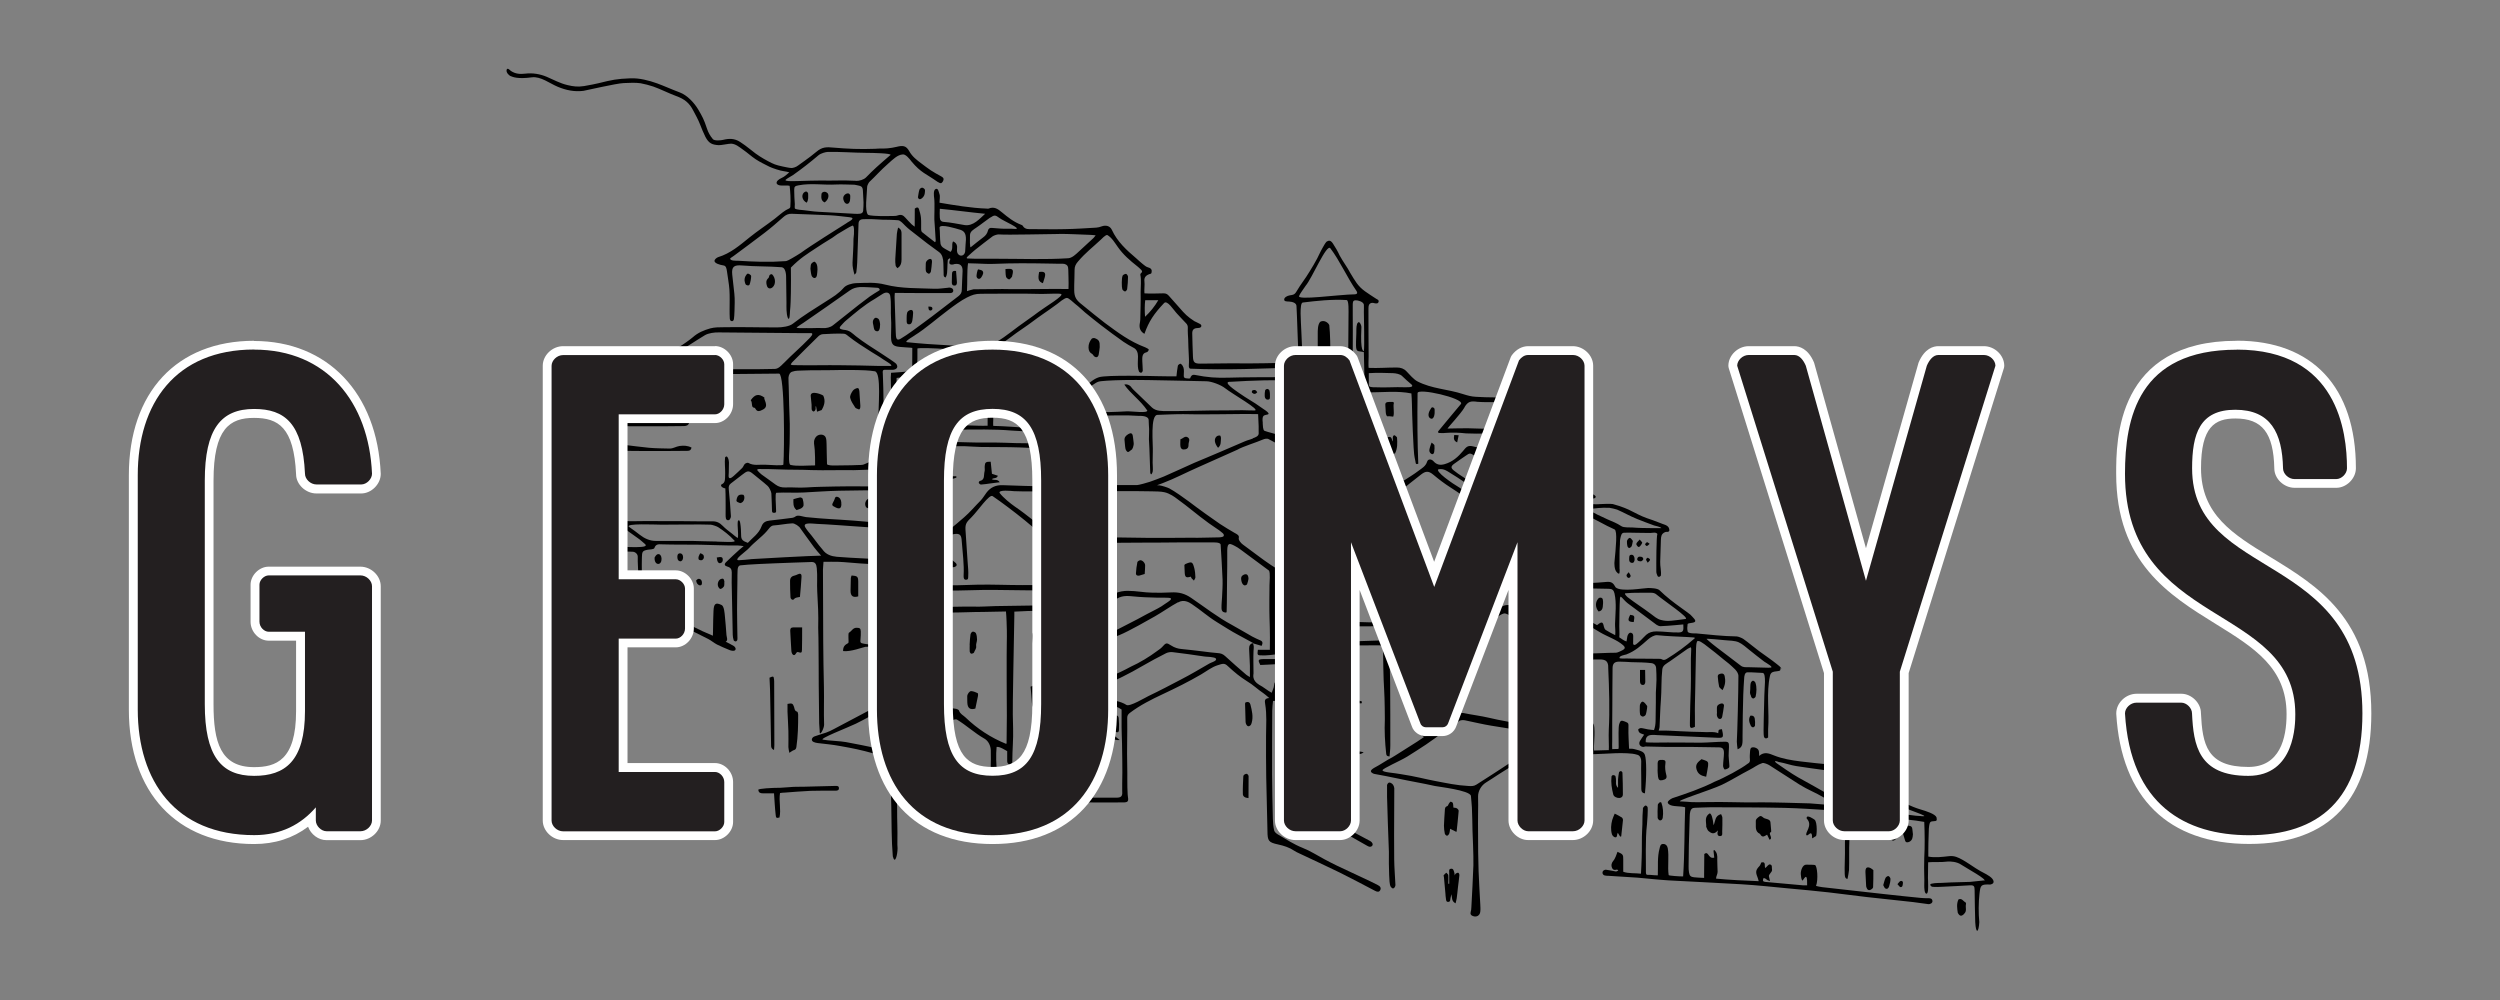 <?xml version="1.0" encoding="UTF-8"?>
<svg id="Livello_1" data-name="Livello 1" xmlns="http://www.w3.org/2000/svg" viewBox="0 0 283.46 113.39">
  <rect x="0" y="0" width="283.46" height="113.39" fill="#808080" stroke="none"/>
  <defs>
    <style>
      .cls-1 {
        fill: #231f20;
      }

      .cls-2 {
        fill: #fff;
      }
    </style>
  </defs>
  <g>
    <path d="M224.96,99.88c.48-.11-1.91-1.39-2.64-1.87-.41-.27-1.11-.38-1.64-.31-.66.09-1.32,0-2.06.07,0,.55-.02,1.23-.02,1.78,0,.25.03.5.02.74,0,.23.04,1.06-.2,1.04-.23-.02-.24-.69-.24-.92.04-.94-.05-1.41,0-3.14.07-1.16.06-2.83,0-4.08-.58-.11-1.33-.2-1.91-.26-1.48-.15-2.93-.4-4.42-.51-.5-.04-1-.03-1.49-.02-.47,0-.52.07-.54.53-.04.8-.09,1.6-.13,2.41-.05.97,0,2.33-.04,3.31,0,.13-.14.87-.17,1-.37.01-.31-.58-.32-.76-.03-.55.04-1.59.03-2.15-.02-1.22.03-2.67.02-3.89,0-.4-.32-.55-.69-.75-.37-.2-.77-.22-1.16-.24-1.66-.1-3.32-.22-4.99-.26-2.79-.06-5.58-.06-8.37-.07-.61,0-1.22.05-1.83.06-.3,0-.46.16-.52.43-.04.17-.06.34-.06.51-.04,1.11-.07,2.21-.1,3.32-.02.78-.03,1.57-.03,2.35,0,.25,0,.5.05.74.06.37.2.49.57.53.36.04.72.05,1.14.07v-.47c0-.75.01-1.51.02-2.24.22-.17.33-.1.45.07.15.21.31.45.68.34-.03-.27-.06-.54-.09-.81.04-.01.09-.02.13-.04.28.32.33.58.3,1.1-.01.23.04,1.12.04,1.36,0,.26-.16.47-.18.77,1.38.14,3.43.24,4.84.29-.07-.24-.1-.38-.16-.51-.22-.55-.16-.78.25-1.21.1-.1.13-.26.2-.4.61-.15.29.47.47.63.18-.16.35-.42.49-.41.34.03.21.38.26.6.06.26-.42.51-.35.77.04.14.07.27.12.52-.5-.14-.32-.25-.72-.36-.14.28-.1.42.16.45.32.03.65.06.97.09,1.11.1,2.21.2,3.32.3.14.01.28,0,.48,0,.05-1.9-.47-.35-.57-.56-.11-.21-.13-.48-.15-.72-.02-.41.22-1.09.63-1.06.11,0,.87,0,.98.04.26.1.39,1.65.12,2.37.16.05.55.12.71.14,2.35.27,4.71.53,7.07.79,1.37.15,2.74.3,4.11.43.28.03.57.03.86.03.24,0,.42.05.45.32.02.21-.22.38-.49.35-.57-.07-1.13-.16-1.7-.23-1.75-.19-3.5-.37-5.25-.57-1.44-.16-2.88-.37-4.33-.53-1.52-.17-3.04-.31-4.57-.45-1.77-.17-3.54-.36-5.32-.47-2.75-.17-5.5-.28-8.25-.44-1.18-.07-2.36-.21-3.54-.31-1.11-.08-2.22-.14-3.32-.21-.13,0-.27,0-.4-.04-.23-.07-.29-.27-.21-.46.04-.1.24-.2.35-.19.38.04.75.14,1.13.2.08.01.16-.06.28-.1-.08-.07-.11-.12-.13-.12-.24.07-.46.09-.58-.19-.13-.3-.05-.58.16-.82.12-.14.19-.32.27-.49.07-.16.13-.34.19-.51.62.27.66.32.65.9,0,.44,0,.88,0,1.36.56.22,1.4.14,2.01.22.04-.52.06-1.33.08-1.81.04-.86,0-2.23.05-3.09.07-1.07,0-1.3.09-2.37,0-.08-.01-.17.03-.22.07-.1.17-.21.27-.24.06-.02.21.11.23.19.06.25-.04,1.71-.07,1.96-.21,1.69-.1,4.47-.12,5.15-.02.76.07.5.65.58.15.02.52.04.7.04.04-1.02-.07-2.07.2-3.05.06-.21.08-.5.38-.51.32-.02.5.22.55.49.16.94-.04,2.09.1,3.04.01.07,1.24.16,1.64.15.17-2.52.14-5.32.23-7.84-.52-.15-1.12-.06-1.63-.23-.14-.05-.34-.19-.34-.29,0-.13.04-.16.15-.27.06-.06.28-.21.37-.24,1.55-.51,3.34-1.12,4.77-1.86,1.13-.45,3.05-1.49,3.77-2.05.22-.1.28-.26.25-.51-.03-.3,0-.61.02-.91.02-.21.04-.44.34-.44.33,0,.61.19.66.45.03.15.02.3.03.53.58-.53,1.16-.27,1.68-.06.97.39,1.99.55,3.01.68,1.12.15,2.24.24,3.37.36.46.05.89.07,1.26.52.28.34,1.05.83,1.47,1.06,1.01.58,1.78.81,2.8,1.38.53.3,1.09.56,1.64.81,1.01.46,1.97.99,3.05,1.31.68.2,1.68.52,1.83.9.02.2.1.38-.14.42-.55.08-.64-.09-.73.87,0,.32-.04,1.27-.05,1.59-.02.59,0,.98-.01,1.57.78.15,1.64.03,2.38-.05.6-.06,1.01.15,1.52.43.48.27,1,.64,1.47.94.82.53,1.05.55,1.58.92.5.34.67.83.08.93-1.08-.04-1.12.06-1.23,1.07-.11.96-.12,2.2-.02,3.19-.06,1.17-.38,1.44-.46.01-.03-1.23-.06-2.42-.07-3.62,0-.47-.08-.59-.55-.56-1.09.08-1.96.09-3.05.16-.33.02-.89.05-1.22,0-.08-.02-.22-.16-.21-.22.02-.11.07-.11.17-.13.48-.11.9-.06,1.39-.1,1.16-.07,1.77-.05,2.94-.1.07,0,1.48-.15,1.64-.17ZM190.64,90.87c.23,0,1.04.07,1.21.08.59.03,2.92-.05,4.42,0,.59.02,2.73.05,3.32.02,2.24.01,3.58.07,5.62.12,1.69.09,3.82.47,2.62-.12-.33-.2-.85-.44-1.03-.54-.97-.58-1.8-.87-2.76-1.47-1.15-.72-2.28-1.48-3.43-2.2-.16-.1-.62-.3-.79-.24-.56.18-.92.5-1.44.76-1.05.54-2.06,1.18-3.12,1.69-1.36.65-5.67,1.95-4.63,1.9ZM201.74,86.42c-.81-.32-.42.06-.12.24.05.04,1.6,1.12,2.24,1.47,1.37.76,2.29,1.27,3.65,2.05.78.45,1.31.72,2.44,1.3.28.18,1.06.28,1.15.29,1.19.22,2.55.21,3.96.44,1.15.13,2.11.31,2.62.31,1.89.23-1.98-.83-3.93-1.85-1.62-.68-1.96-.86-3.5-1.66-.3-.16-1.17-.71-1.56-1.03-.38-.5-1.24-.58-1.8-.66-1.08-.14-2.16-.3-3.23-.46-.6-.09-1.32-.35-1.91-.45Z"/>
    <path d="M201.99,75.83c-.14-.26-.29-.34-.52-.53-.61-.49-1.38-1.01-2.01-1.47-.65-.48-1.15-.93-1.8-1.39-.15-.1-.58-.28-.76-.28-1.63-.03-2.94-.19-4.56-.34-.09,0-.87.03-.98-.19-.08-.39-.05-.48-.01-.88.13-.19,1.25-.01.73-.61-.14-.15-.27-.31-.42-.45-.21-.19-1.63-1.16-2.31-1.72-.37-.3-.84-.7-1.18-1.04-.24-.24-.99-.26-1.31-.26-.47,0-3.05.48-3.67-.07-.27-.5-.47-.67-1.04-.62-.63.05-1.26.12-1.89.11-1.13,0-2.26-.04-3.38-.11-.57-.04-1.13-.17-1.69-.31-.43-.11-.53-.27-.54-.7-.04-1.16-.06-2.33-.11-3.49-.01-.32-.05-.65-.14-.96-.05-.18-.15-.27-.31-.39-.42-.34-1-.18-1.47-.21-1.1-.06-2.2-.03-3.33-.04-.19,0-.12-.17-.12-.29,0-.52,0-.92,0-1.43,0-.28-.12-.9.24-1.06.06-.02.23-.09.22-.17-.02-.29-.12-.54-.4-.71-1.13-.71-2.26-1.44-3.38-2.16-.35-.23-.71-.46-1.03-.73-.33-.28-.32-.46.04-.73.43-.32.88-.61,1.32-.92.47-.34.51-.32,1.02-.01.82.49,1.65.96,2.47,1.43.32.18.63.37.95.53,1.11.56,2.22,1.12,3.34,1.65.6.28,1.28.72,1.9.97,0,.45-.03.63-.07,1.03-.1,1.22-.11,2.37-.14,3.66.01,1.12-.07,1.91,0,2.88.02.25.05.51.34.53.28.02.3-.54.3-.6.02-.95.06-1.91.07-2.86.02-1.36.01-2.21.03-3.56,0-.12-.02-.82.08-.84.58,0,1.11,0,1.64.01.78,0,1.57.03,2.35.03.19,0,.46,0,.47-.22,0-.17-.96-.63-1.05-.65-.6-.18-.7-.31-1.3-.49-.69-.22-.78-.33-.8-1.06-.01-.61.01-1.22.01-1.84,0-.72.06-1.45-.17-2.16-.41,0-.36.28-.36.52.01.71.05,1.41.07,2.12.01.62,0,1.25,0,1.91-.21-.09-.44-.17-.66-.28-1.17-.56-2.34-1.13-3.52-1.68-.36-.17-.52-.42-.51-.81.01-.67.01-1.34.02-2.01,0-.48-.03-.59.46-.79.12-.05.43-.21.51-.3.16-.19.14-.21.28-.41.54-.79,1.13-1.53,1.87-2.19.16-.09.47.51.53.6.37.58.74,1.12,1.13,1.69.4.58,1.01,1.5,1.25,1.59.23.09.31,0,.46-.11.18-.13.09-.34-.05-.5-.14-.16-.25-.34-.41-.48-1-.93-1.76-2.04-2.44-3.2-.08-.14-.1-.32-.11-.49-.03-.43-.1-.62-.52-.52-.35.08-.71.2-1.06.22-.97.06-1.95.11-2.93.09-1.38-.03-2.92,0-4.29-.09-.55-.03-.95-.15-1.46-.31-1.74-.57-3.53-.59-5.17-1.44-.42-.22-.9-.78-1.24-1.14-.29-.31-.65-.43-1.08-.43-1.01-.01-2.14.09-3.21.04-.04-.29,0-1.04,0-1.3-.02-1.86-.01-3.39-.02-5.25,0-.15,0-.31.02-.46.05-.26.23-.39.49-.36.08,0,.15.04.22.05.17.02.37.05.42-.18.05-.19-.11-.24-.25-.32-.33-.21-1.03-.67-1.29-.86-.83-.6-1.12-1.18-1.67-2.08-.34-.66-.82-1.27-1.21-1.99-.19-.43-.5-.96-.76-1.35-.31-.47-.53-.31-.73-.2-.15.16-.34.51-.44.69-.28.48-.36.73-.62,1.22-.23.44-.57,1.01-.83,1.43-.59.98-.95,1.35-1.53,2.33-.13.22-.26.33-.52.37-.29.04-.63.1-.82.37-.16.39.27.36.51.37.4.02.85.16.85.52,0,.17.04.91.05,1.08.04.76.05,1.7.09,2.46.04.92.06,1.37.08,2.28.02.66-.38.58-1.06.58-.32,0-.65.02-.97.04-.21.01-3.3.07-4.5.05-1.61-.02-2.99.03-4.6.03-.65,0-.81-.15-.83-.81-.03-.84-.07-1.8-.08-2.64,0-.47.26-.59.75-.6.09,0,.24-.07.26-.14.03-.08.06-.15-.09-.29-.23-.13-.6-.29-.67-.33-.79-.51-1.09-.82-1.71-1.54-.39-.45-.78-.89-1.18-1.33-.16-.18-.32-.3-.63-.29-.64.01-1.52.05-2.15,0-.04-.41.05-1,0-1.34-.07-.5.2-.75.73-.89.03,0,.05-.06.07-.09.08-.33-.01-.52-.38-.62-.23-.06-.43-.24-.62-.39-.26-.2-.49-.43-.73-.64-1.1-.93-2.15-1.89-2.77-3.24-.21-.44-.68-.56-1.16-.38-.19.07-.4.13-.61.14-1.18.07-2.37.15-3.55.17-1.22.03-2.45,0-3.67,0-.41,0-.85.07-1.11-.38-.03-.06-.12-.09-.19-.12-.82-.31-1.5-.85-2.16-1.4-.48-.4-.89-.69-1.52-.43-.06.03-.15,0-.23,0-1.73-.06-3.64-.38-5.34-.67,0-.29.1-.73,0-.97-.09-.28-.15-.68-.41-.59-.32.11-.22.82-.19,1.05.08.59,0,2.18.02,2.45.04.67.1,1.33.13,2,0,.14.08.46-.06.54-.54-.42-1.01-.77-1.46-1.14-.07-.06-.11-.2-.11-.31-.01-.44.02-.88-.02-1.31-.03-.34-.13-.68-.23-1-.06-.2-.22-.24-.47-.05,0,.62,0,1.3-.01,2.05-.17-.13-.27-.19-.35-.27-.24-.25-.49-.49-.71-.75-.24-.28-.48-.39-.85-.26-.21.08-.45.07-.67.07-.44-.01-.82.03-1.26.01-.4-.02-1.18-.02-1.46-.15-.39-.51-.12-2.18-.09-3.19,0-.12.17-.45.25-.53.77-.72,1.16-1.22,2.18-2.12.48-.42,1-.96,1.6-1,.31-.06.78.49,1,.8,1.09,1.3,1.63,1.37,2.94,2.3.13.09.36.2.44.15.13-.1.19-.18.24-.35.07-.26-.15-.35-.34-.46-.37-.2-.73-.4-1.08-.63-.37-.24-.71-.51-1.06-.77-.54-.4-1.07-.81-1.4-1.41-.35-.63-.72-.67-1.43-.49-.33.08-.7.14-1.04.17-.46.04-.92,0-1.38.05-1.78.07-3.18,0-4.68-.13-.86-.08-1.33-.1-2.02.49-.44.37-.83.66-1.29.99-.22.16-.54.38-.75.54-.24.2-.63.3-.78.29-.3-.02-.67-.11-.97-.17-.84-.18-1-.26-1.64-.59-.68-.36-1.31-.75-1.92-1.26-.51-.42-.96-.73-1.28-.94-.63-.41-1.25-.4-1.93-.23-.24.06-.97.13-1.15-.08-.32-.38-.53-.76-.68-1.22-.34-1.03-.53-1.37-.97-2.12-.45-.77-1.26-1.65-2.13-1.97-.84-.31-1.69-.7-2.53-1.01-.94-.34-2.03-.62-3.04-.58-1.55.06-2.07.17-3.64.56-.11.03-1.09.24-1.62.32-.7.11-1.2.05-1.87-.11-.91-.22-1.51-.58-2.36-.94-.76-.32-1.6-.46-2.43-.36-.58.07-1.12.04-1.64-.31-.08-.06-.4-.43-.48-.12-.08.34.33.66.43.7.27.1.77.37,2.42.15,1.01-.14,2.03.69,2.95,1.07.93.39,1.89.59,2.91.46.19-.02,3.73-.85,4.56-.88.53-.02,1.39-.07,1.92.02.36.06,1.1.25,1.43.37.85.3,1.74.76,2.58,1.07.97.35,1.52.78,1.98,1.69.15.3.55.99.77,1.58.14.37.4,1,.58,1.35.4.77.77.91,1.51.96.27.02,1.15-.18,1.42-.17.5.02.91.37,1.33.67.55.38.89.72,1.44,1.09.54.36.99.55,1.56.85.32.16,1.28.48,1.64.51.22.02.48.1.62.13-.34.28-.49.47-.91.66-.24.11-.62.35-.51.63.18.25.62.2.7.21.28.01.54-.03.76.03.08.67.14,1.61.08,2.31.03.27-.26.29-.51.45-.47.29-.83.65-1.27.98-.92.71-1.95,1.38-2.85,2.11-1.1.89-2.17,1.82-3.57,2.24-.05.02-.1.05-.15.08-.36.27-.33.48.08.67.15.07.49.16.65.18.33.03.38.32.43.66.09.7.23,1.39.28,2.09.05.74.02,1.49.02,2.24,0,.34,0,.67.02,1.01,0,.11.06.27.14.3.16.08.3-.02.33-.2.07-.35.08-1.55.09-1.88,0-.31,0-.71-.04-1.01-.07-.72-.16-1.45-.24-2.17-.09-.9.21-1.11,1.12-1.03,1.49.13,2.98.08,4.47.2.32.03.43.38.48.65.03.15.04.3.04.46.02.97.03,1.95.04,2.92,0,.42-.04,1.24.16,1.73.23.4.23-.69.24-.79.07-.59.09-1.49.1-2.08,0-1.07.03-1.82,0-2.85,1.08-1.09,1.73-1.47,2.97-2.29.25-.17,1.11-.72,1.37-.87.58-.33.73-.54,1.32-.86.24-.13.93-.58,1.28-.72.28-.17.25.81.16,1.48,0,.9-.07,1.8-.11,2.69-.02.47.1.92.22,1.37.11-.09.2-.18.21-.28.05-.36.08-.72.1-1.08.05-1.45.1-2.9.15-4.41,0-.55.47-.51.64-.52,1.2-.05,1.64.09,2.84.07.37,0,.94.05.99.05.26,0,.61.41.8.6.43.43.76.64,1.23,1.02.91.73,1.68,1.31,2.63,1.99.38.27.48.79.49,1.25.01.4.01.8.03,1.21,0,.16-.03.35.23.42.19-.32.17-.66.19-.99.02-.32.01-.65.05-.97,0-.08.14-.15.21-.22.03.03.06.05.09.08-.03.06-.06.12-.08.18-.12.35,0,.5.37.45.06,0,.11-.04.16-.05.64-.1.95.16.93.8-.02.71-.08,1.42-.09,2.12,0,.32-.13.52-.37.71-1.33,1-2.63,2.05-3.98,3.03-.75.55-1.79,1.34-2.59,1.81-.51.3-.53-.15-.55-.73-.05-1.34-.09-2.68-.13-4.02,0-.17.02-.33.03-.45,1.1,0,2.15.01,3.19.02,1.01,0,2.03,0,3.04,0,.19,0,.37-.04.39-.25.02-.24-.16-.33-.36-.37-.09-.02-.19.01-.28.02-.49.04-.99.13-1.48.11-1.87-.08-3.74,0-5.59-.47-1.13-.29-2.08-.2-3.25-.17-.6.02-1.19.23-1.43.5-.67.75-1.21,1.04-2.05,1.58-1.29.83-2.56,1.59-3.77,2.54-.39.3-1.21.4-1.71.4-2.11.01-3.97-.06-6.08-.02-.51,0-1.05,0-1.54.13-.72.2-1.41.49-1.98,1-.27.24-1.21.91-1.53,1.08-1.42.75-2.19,1.08-3.7,1.64-.34.13-.67.29-.97.48-.49.32-.56.44-.4.78.28.19.68.17.94.19.3.03.77-.1.77.5,0,.34-.02,1,.02,1.34.07.55.07,3.59.3,3.08.32-.78.12-2,.17-2.69.05-.7.08-1.4.12-2.14,4.74-.04,9.41-.08,14.06-.13.64.14.6,8.63.48,10.31-.03.16-1.4.05-2.1.02-.62-.03-1.27.14-1.86-.2-.08-.05-.27.01-.37.08-.14.09-.21.36-.33.48-.31.31-.53.51-.86.81-.1.09-.56.56-.67.26-.04-.13-.01-.26,0-.54,0-.38.02-.76.02-1.15,0-.26-.17-.93-.44-.57-.07.63.02,1.18.01,1.8-.02.73.03,1.06-.39,1.25-.18.09-.06.38.41.47.02.22.03,1.05.03,1.26-.01.63.02,1.09,0,1.72,0,.15,0,.31.04.45.07.2.33.24.45.06.07-.1.12-.25.11-.37-.07-1.01-.13-2.02-.24-3.03-.03-.29.01-.48.23-.65.43-.33.84-.66,1.27-.98.54-.41.71-.57,1.24-.12.57.48,1.08.85,1.67,1.38.16.13.4.62.42.84.04.57.06,1.88.07,1.99.01.19.09.23.3.21.22-.02.16-.2.16-.35,0-.6-.14-1.86.04-1.92,1.06-.06,2.06.03,3.09-.03,1.34-.07,2.67-.17,4.01-.2,1.99-.05,3.98-.05,5.97-.06.15,0,.31.02.46.05.19.03.49.06.49.28,0,.99,0,2.12,0,3.16-.04.54-.99.3-1.39.27-1.07-.07-2.77-.22-3.84-.31-2.51-.19-3.06-.16-5.43-.4-.31-.03-.92-.29-1.18-.08-.1.08-.23.14-.36.16-.85.11-1.7.22-2.56.31-.46.05-.78.2-.95.67-.3.82-1.03,1.29-1.55,1.86-.56-.2-.76-.36-.76-.84,0-.4-.03-.99-.1-1.39-.01-.09-.1-.53-.27-.23-.09.51.09,1.36,0,1.91-.17-.06-.57-.43-.67-.5-.36-.28-.73-.55-1.05-.88-.33-.34-.68-.52-1.16-.51-1.11.01-2.21-.01-3.32-.02-1.44,0-2.87-.01-4.31-.01-.73,0-1.45.03-2.18.01-.22,0-.47-.06-.65-.17-.34-.21-.97-.89-1.61-.86-.92,0-1.53.01-2.45.03-.95.02-2.07,0-2.96-.35-.46-.18-.24.7.12,1,.6.5,3.37,2.83,3.93,3.32.26.23.51.35.86.36,1.01.03,2.03.08,3.04.12.17,0,.34.01.52.02.27.02.55.27.54.57,0,.17,0,.34,0,.52.08,1.43.04,2.35.06,3.8l.13.3c.33.26.35.03.35-.35,0-.42-.04-.84-.05-1.26-.02-.97-.05-1.95-.02-2.92.02-.62.02-.78.66-.89.24-.04.71-.03.76-.2.16-.48.52-.42.83-.41,1.53.05,2.78.01,4.31.04,1.36.02,2.99.11,4.35.09.17,0,.35.04.63.07-.23.2-.37.3-.49.41-.51.47-1.02.92-1.51,1.41-.25.25-.15.42.15.5.41.12.49.33.5.67.01.32-.02.84-.01,1.16.04,1.97.08,3.94.12,5.91,0,.21.05.42.11.62.02.06.15.13.22.13.07,0,.17-.1.19-.17.03-.13.01-.26.01-.4-.01-1.01-.04-2.02-.04-3.03,0-1.13.03-2.26.04-3.38,0-.36,0-.73.02-1.09,0-.19.05-.52.31-.56.81-.11,3.57-.22,3.89-.23,1.47-.05,2.72-.11,4.19-.15.43-.01.55.28.59.71.09.86,0,1.78.05,2.63.08,1.45.15,2.56.11,4.13.03.73.03,1.6.04,2.33.02,1.38.01,2.75.02,4.13.01,1.45.04,2.91.05,4.36,0,.27.07.77.06,1.03.06.42.51-.52.5-.86-.05-1.51.01-2.75-.02-4.26-.04-1.72-.07-3.45-.08-5.17-.02-2.72-.02-5.44-.03-8.16,0-.22.05-.58.06-.89.58,0,1.17-.02,1.7,0,.67.02,1.77.14,2.43.18,1.32.07,2.59.17,3.91.22,1.26.05,2.06.1,3.32.12.26,0,.53.03.85.05,0,.28.28,5.15.16,7.68.05,1.18,0,2.83.03,4.01.04,1.17.03,2.17-.1,3.34-.02.19.03.39.29.42.28.04.34.02.41-.25.03-.11.04-.23.04-.34-.03-2.04-.1-4.09-.06-6.13.02-.92.03-1.83,0-2.75,0-.15,0-.49,0-.63.31-.23.75-.17,1.11-.17,1.41.01,2.64-.07,4.06-.07.71,0,1.78-.05,2.54-.05.06.55.09,1.64.1,2.13.02,1.03-.03,1.82-.02,2.85.02,1.01-.02,1.79,0,2.8.01.72.02,3.43.02,4.06,0,1.03-.02,2.06-.03,3.1,0,.03-.04.06-.05.07-1.73-.7-3.27-1.71-4.62-3.01-.25-.24-.6-.38-.72-.76-.03-.09-.2-.18-.31-.2-.34-.07-.93-.09-1.27-.09-1.61-.01-2.71-.1-4.28-.49-.5-.12-1.34-.21-1.85-.29-.42-.03-.87.25-1.04.34-.64.34-.72.32-1.36.66-1.36.73-2.73,1.45-4.1,2.17-.29.15-.58.3-.88.4-.17.06-.79.24-.93.3-.24.1-.53.1-.66.4-.09.34.35.44.67.48.85.1,1.71.18,2.56.34,1.5.27,2.14.39,3.89.87,1.05.21,1.26.25,1.81.18-.05,1.8.03,4.05.07,5.89.04,1.84.01,3.7.17,5.56.25,1,.54-.19.54-.91-.02-.27-.03-.53-.02-.8.03-1.44-.04-2.29-.03-3.73,0-.88-.07-1.69-.08-2.57-.02-.96.06-2.22-.02-3.17-.03-.42.23-.79.55-.94.57-.26,1.09-.68,1.65-.97.7-.36,1.38-.74,2.07-1.11.47-.26.92-.55,1.39-.78.32-.16.84-.66,1.21-.53,1.11.67,2,1.53,3.13,2.17.48.27.71.86.72,1.33.04,1.38-.06,2.57-.03,3.95.04,1.51-.02,5.21.04,5.55.02.12-.01.73.15.94.24.04.29-.1.35-.93-.04-1.37.06-2.82.06-3.4.77-.06,1.72-.02,2.44-.05,1.28-.05,2.56-.08,3.84-.1,1.45-.03,2.91-.05,4.36-.06,1.32,0,2.2.02,3.52,0,.69,0,.94.03.82-.62-.02-.09-.03-.19-.03-.28-.07-1.07-.02-2.2-.05-3.27-.05-1.79.03-3.63,0-5.43,0-.26.11-.41.31-.56,1.15-.87,2.43-1.51,3.73-2.12,1.47-.69,2.93-1.41,4.33-2.23.62-.36,1.19-.83,1.9-1.05.52-.16.75-.28,1.13.1.84.77,1.34,1.18,2.2,1.73.63.36,1.22.94,1.83,1.34.2.13.38.31.67.55-.57.05-.51.34-.46.68.2,1.2.11,2.4.1,3.61-.01,1.57,0,3.14.02,4.71.03,2.02.11,4.05.14,6.07.01,1.13.1,1.3,1.22,1.54.64.14,1.25.33,1.8.7.19.13.4.22.61.32,1.52.72,3.05,1.42,4.56,2.16,1.35.67,2.68,1.38,4.02,2.08.28.15.47.13.58-.09.12-.23,0-.44-.28-.57-.28-.13-.54-.28-.82-.41-1.26-.59-2.53-1.18-3.79-1.78-.48-.23-.96-.48-1.43-.73-.83-.44-1.62-.96-2.49-1.3-.99-.39-1.86-.97-2.77-1.5-.19-.11-.41-.29-.45-.47-.1-.44-.14-.9-.15-1.36-.04-1.66-.08-3.32-.09-4.98,0-2.41,0-4.82.02-7.23,0-.38.06-.75.09-1.12.19-.01.41.02.43-.03.18-.42.58-.66.83-1,.27-.38.02-1.02-.43-1.34-.11.07-.24.21-.36.2-.4-.04-.31.33-.39.63-.04.16-.16.41-.23.62-.46-.24-.98-.69-1.41-.9-.87-.52-.65-1.16-.65-1.3,0-.82-.04-1.72,0-2.54.02-.31.09-.65-.1-.88.34.1.68.2,1.02.3.14-.3.14-.5-.14-.62-.31-.14-.63-.27-.93-.44-.77-.43-1.52-.89-2.29-1.31-1.64-.88-3.1-2.03-4.63-3.07-.72-.49-1.38-.67-2.29-.62-.59.04-1.47.04-2.06.03-1.01-.01-1.84-.21-2.85-.21-.93,0-1.77.33-2.48.92-.84.71-1.88,1.5-2.88,1.95-.2.09-.8.37-.79-.18-.01-.42.53-.35.71-.4.53-.15.47-.32.15-.77-.19-.27-.47-.5-.75-.69-.53-.37-.98-.69-1.46-1.11-.43-.37-.85-.43-1.37-.41-1.03.03-2.06.04-3.09.04-1.66,0-3.33-.08-4.99-.05-1.49.03-3.2.14-4.68.03-.05-.88-.12-1.42-.03-2,.33.02,1.3-.01,1.64,0,.13,0,.27,0,.39-.03.26-.09.32-.28.12-.47-.72-.65-1.86-1.13-2.62-1.73-.6-.47-2.46-2.01-2.94-2.37-.29-.22-.31-.68-.3-1.04.04-.8.02-1.61.02-2.41,0-.13,0-.53,0-.66.51-.08,1.34,0,.92-.48-.23-.13-.48-.24-.7-.39-.11-.08-.2-.25-.2-.38-.02-1.24-.36-3.63.13-3.65.6-.2,1.49-.14,2.1-.14,1.07,0,2.14.01,3.21.02.46,0,.92-.01,1.38,0,.63.02,1.26.08,1.89.09,1.45.02,2.91,0,4.36.05,1.45.04,2.9.14,4.36.21.64.03.72-.09.72.55,0,.94.07,1.59.05,2.52,0,.18.02.82-.01,1.04-.72.03-1.54.11-2.21.1-1.61-.03-3.21-.08-4.82-.14-.77-.03-1.38.24-1.84.85-.23.3-.42.65-.68.91-.61.61-1.2,1.32-1.85,1.88-.71.61-.76.66-1.49,1.26-.1.08-.58.43-.58.51,0,.23.22.21.35.21.36.02.46-.09.82-.1.58-.02.6.4.64.98.09,1.24.27,2.47.2,3.72,0,.06,0,.11,0,.17.01.19.07.35.3.33.21-.01.21-.14.22-.33.04-.68-.02-.97-.07-1.75-.07-1.07-.17-2.53-.24-3.6-.04-.7.17-.89.67-1.39.78-.78,2.05-2.71,2.42-2.4,1.97,1.34,5.87,4.41,5.8,4.83.06.49.05,1.07.07,1.46.06.92-.05,1.5,0,2.41.02.32.08.64.15.96.01.07.13.16.19.16.07,0,.16-.08.21-.15.04-.05.03-.15.03-.22.02-1.11.04-2.22.05-3.33,0-.52-.12-1.12.37-.94.43.16.92.11,1.53.08.46-.06,1.83,0,2.23-.01,1.43-.01,2.49.06,3.93.03,1.55-.03,2.65,0,4.2-.02,2.09-.02,3.94-.04,6.03-.02.36,0,.95-.03,1.05.23.08,1.36.17,2.68.22,3.99.02.67-.03,1.34-.06,2-.02.4-.07.8-.06,1.2,0,.39.16.52.53.54.02-.03.04-.07.05-.1.05-1.41.02-2.43.05-3.84.01-.73.03-1.85.02-2.58,0-.24-.02-.82.06-1.05.14-.38.46-.16.82.02.22.11.43.25.63.4,1.09.8,2.18,1.61,3.23,2.39.15.28.06,1.25.05,1.63-.01.36-.03,2.9,0,3.67.06,1.33.06,3.51.04,3.68-.25,0-.48,0-.7,0-.22,0-.45,0-.66,0-.1.67-.02.62.56.63.1,0,.19,0,.29,0,.67-.02,1.46-.18,2.13-.2.57-.06,1.21-.06.96.59-.27.04-.86.02-1.1.02-.75.01-1.49,0-2.24.01-.58.02-.62.11-.32.67,1.23-.02,2.49-.26,3.74.08.05.64.1,1.23.14,1.82.03.48.06.95.06,1.43,0,.88.06,1.99.07,2.86.02.86.01,1.48.02,2.34.02,1.51.08,2.66.08,4.17,0,.5.07,2.02.04,2.62-.51-.31-.96-.65-1.41-1-.16-.12-.32-.23-.5-.04-.15.16-.11.37.13.53.5.35,1,.71,1.52,1.02,1.31.76,2.63,1.49,3.94,2.24,1.43.81,2.86,1.61,4.29,2.43.21.12.39.18.56,0,.14-.15.02-.41-.22-.54-.71-.38-1.42-.75-2.12-1.13-.52-.28-1.03-.56-1.58-.86.44-.29.72.11.97.12.44-.29.82-.53,1.29-.84-.24-.07-.36-.13-.48-.15-.54-.07-.58-.1-.58-.62,0-.34.03-.68.06-1.06-.32-.06-.57-.17-.58-.53,0-.06-.06-.16-.12-.19-.32-.14-.23-.4-.2-.64.02-.13.1-.26.09-.39,0-.11-.07-.23-.12-.34-.13.06-.27.1-.38.19-.06.05-.05.18-.06.27-.05.55-.09,1.1-.13,1.66-.03.49-.04.98-.06,1.45-.37.05-.69.12-1.01.14-.14,0-.29-.05-.42-.12-.3-.16-.59-.36-.89-.53-.44-.24-.88-.45-1.29-.66-.15-5.96-.35-11.66-.44-17.87.13-.02.29-.07.45-.07.34,0,.69.02,1.03.02,2.39-.01,4.79-.03,7.18-.04.15,0,.31,0,.46,0,.24.02.43.1.41.35-.04.42.02,3.6.1,4.68.07,1.06.08,3.25.08,3.35-.06,1.3.01,2.6.15,3.89.03.24.08.3.38.33.04-.47.09-.78.09-1.25,0-2.35,0-4.71-.02-7.06-.01-1.26-.06-2.52-.09-3.79,0-.39.09-.5.51-.51.82-.02,1.65-.03,2.47-.05.55-.02,1.11-.09,1.66-.09.74,0,1.49.03,2.23.06.28.01.57.07.45.31-.07.13-.23.23-.43.41-.15.14-.53.32-.4.56.1.07.14.11.19.13.66.23.67.23.68.91.01.97.03,1.95.01,2.92,0,.4.02.84.09,1.19.05.25.36-.21.41-.21.05-.19.07-.65.08-.84.05-.74.02-1.01.03-1.76,0-.59-.02-1.01-.08-1.77-.05-.59-.17-1.11.25-1.45.52-.42,1.09-.86,1.61-1.28,1.15-1.2,2.93-2.85,3.43-2.63.72.2,5.57,3.14,6.62,4.12.45.36.37,1.04.39,1.26-.03,2,0,3.17-.1,5.03-.06,1.24.05,2.61-.02,3.85-.01.23,0,.46-.01.69-.04.53-.32.48-.87.47-.07,0-.15-.02-.28-.03-.01-.17-.04-.34-.03-.5.03-.3.05-.61.12-.91.13-.5,0-.86-.49-1.03-.1-.7.15-1.42-.2-2.14-.18.11-.29.21-.42.26-.54.2-.53.2-.56.76-.01.32-.05.63-.08.95-.67.12-1.26,0-1.83-.13-1.34-.31-2.81-.51-4.15-.84-.83-.2-2.02-.35-2.86-.53-.32-.07-1,.13-1.59.53-1.08.79-1.49,1.32-2.53,1.94,0,0-.97.66-1.16.78-1,.63-1.45.93-2.45,1.55-.16.1-.67.41-.84.48-.68.39-.73.48-1.55.92-.45.26-.57.48-.05.69.62.1,2.23.43,2.61.51,1.36.3,2.95.56,4.31.87.35.08,3.95.48,4.08,1.12.04.3.08,1.04.11,1.32.03,1.19.06,1.38.07,2.66,0,.19.13,2.79.1,3.89-.05,1.58-.15,3.16-.23,4.75,0,.19-.03.38-.08.56-.07.25.06.37.24.44.41.17.8-.04.85-.48.04-.28.01-.57,0-.86-.06-1.24-.15-2.48-.19-3.72-.05-1.43-.06-2.87-.06-4.3,0-.9-.02-1.37,0-2.27.02-.55.01-1.36,0-1.91-.01-.63.36-1.26.89-1.59.49-.3.96-.62,1.44-.93,1.1-.7,2.2-1.39,3.3-2.08.63-.4,1.53-1.21,2.22-1.66.4-.34.24,1.29.25,1.46.04.8.02,5.29-.17,6.3-.05.24-.06.5-.03.74.01.12.13.32.22.34.23.04.52.28.59-.36-.13-.97-.18-1.8-.05-2.8.15-1.15.16-3.93.18-4.08.2-.02.8-.04.97-.05,1.64-.11,2.92-.05,4.56-.15.84-.05,1.68-.09,2.52-.05.42.02.79.05,1.2.18.27.08.42.43.41.72-.02.57-.01,1.14,0,1.71,0,.48,0,.96.01,1.44,0,.28.1.47.41.49.2-1.91.18-3.83,0-4.33-.09-.35-.45-.5-1.01-.63-.33-.1-.54-.11-.79-.1-.03-.78-.09-1.63-.07-2.33.01-.56.05-.57-.43-.76-.37-.15-.5-.1-.62.31-.11.37-.06,1.53-.06,2.33.02.21,0,.33-.02.48-.11.01-.55,0-.71.02-.02-.31,0-.69,0-.97,0-.53,0-1.53,0-2.06,0-1.42.03-2.37.02-3.78,0-.78.02-1.56.02-2.34,0-.55.21-.77.76-.77.46,0,.92.04,1.37.06.4.01.8.01,1.2.03.36.02.73.03,1.08.08.32.04.52.26.53.58.03.44.04.88.04,1.32,0,.48-.06.95-.07,1.43-.01.77.01,1.53-.02,2.3-.03.64.06,1.3-.19,1.96-.24-.03-.47-.04-.69-.08-.26-.04-.52-.13-.79-.15-.1,0-.3.1-.31.16,0,.12.06.29.16.37.12.1.29.13.51.22-.18.27-.34.48-.47.71-.2.33,0,.67.38.68.09,0,.19-.06.28-.05.44.02,1.96.05,2.19.05.86,0,2.03,0,2.9,0,1.15.01,2.06.04,3.21.05.43,0,.57.22.56.67-.01.48-.09.95-.1,1.43,0,.14.13.42.19.41.17-.01.37-.1.49-.22.07-.08.02-.28.02-.43-.02-.3-.06-.6-.07-.9,0-.42.03-.58.04-1,0-.45-.01-.59-.43-.6-.9,0-1.88.1-2.77.11-.44,0-3.69-.04-5.07-.01-.2,0-.98,0-1.17-.04-.04-.63.25-.82.76-.83.17,0,.34,0,.52.02,2.33.1,4.67.21,7,.31.2,0,.45,0,.47-.22.03-.25-.07-.51-.11-.76-.11.02-.25.02-.34.08-.06.05-.05.19-.08.38-.42-.23-1.31-.08-1.73-.14-1.57-.01-3.91-.17-4.18-.16-.28,0-.56,0-.84,0,.04-.14.09-.27.1-.4.05-1.01.07-2.03.15-3.03.09-1.12.03-2.4.16-3.52.05-.46.49-.65.88-.92.66-.46,1.31-.93,1.97-1.39.11-.08.25-.12.39-.19.02.09.04.13.04.17-.09,1.39,0,3.1-.05,4.49-.06,1.32-.07,2.54-.1,3.86-.01.6-.01.77.57.5,0-.32,0-.9,0-1.22,0-.46-.02-.92,0-1.38.05-1.43.03-2.03.07-3.46.02-.53.05-1.91.05-2.44,0-.32,0-1.34.25-1.23.29-.03,1.15.72,1.23.77,1.09.83,1.26,1.03,2.25,1.8.42.4,1.13.87,1.08,1.47,0,1.66-.12,6.4-.18,7.38,0,.14.06.7.09.86.62-.25.56-.67.56-1.52,0-1.55.04-3.1.08-4.65.01-.61.07-1.22.1-1.83.01-.26.05-.72.37-.73.55-.02,1.15.06,1.74.07.43.06.18,1.83.18,2.54-.01,1.26-.15,4.3-.05,4.66.07.26.28.28.48.12,0-.32-.01-.62,0-.93.15-1.92-.22-4.17.21-6.07.06-.28.19-.41.5-.47.4-.07.83-.02.64-.38ZM96.05,25.26c-.78.49-4.27,2.68-5.26,3.42-.26.19-.72.43-.99.6-.17.1-.59.35-.77.33-1.01.07-1.81.09-2.71.07-.97-.02-1.73-.06-2.71-.12-.14,0-.82.03-.82-.24,0-.05.11-.09.41-.31,1.16-.87,2.34-1.72,3.49-2.61.73-.56,1.42-1.16,2.11-1.77.29-.26.58-.41.97-.39,1.45.06,2.9.1,4.35.17.74.04,1.47.14,2.21.22.79.08-.08.49-.28.62ZM97.87,23.89c-.04.43-.55.36-.97.35l-4.15-.23c-.66-.04-.91-.1-1.63-.18-.22-.02-.78-.05-.97-.17-.08-.05-.02-.42-.03-.52-.04-.53-.07-1.07-.07-1.6,0-.41.1-.45.51-.53,1.41-.27,2.82-.01,4.23-.09.65-.03,1.3.01,1.94.02.11,0,.23.01.34.04.53.11.75.12.77.66.02.4.04.9.07,1.3.01.21-.02.73-.04.93ZM97.06,20.5c-1.6-.08-2.46,0-4.06-.03-.51-.01-1.7.04-2.21.05-.36,0-2.05.11-1.67-.17.14-.13.67-.41.78-.49,1.05-.74,1.93-1.43,2.91-2.26.26-.22.83-.37,1.01-.37,1.45-.04,2.92.09,4.37.1.76,0,2.91.05,2.78.24-.59.51-1.1.94-1.59,1.39-.41.37-.8.76-1.19,1.16-.25.25-.75.4-1.11.39ZM72.24,62.04c-1.03.02-2.59-.13-3.62-.13-.71,0-1.09-.4-1.63-.77-.97-.67-1.99-1.68-2.8-2.66-.34-.34,1.08-.03,1.73.05.94.07,1.54.07,2.45.04.38-.01.69.09,1,.32,1.04.78,2.11,1.52,3.16,2.28.16.12.3.26.55.47.5.39-.5.38-.85.39ZM81.28,61.4c-.98,0-1.97-.06-2.87-.07-1.38-.02-2.71.02-4.08,0-.64,0-1.25-.27-1.77-.68-.3-.23-.84-.65-1.26-.93-.37-.39,2.89-.24,3.71-.23,1.22,0,4.58-.05,5.57,0,.19.01.72.19.86.29.6.39,1.27.9,1.82,1.5.35.28-1.41.13-1.97.13ZM107.21,81.49c-.4.26-.89.57-1.31.79-1.23.82-1.24.8-2.69,1.53-.33.22-1.66.87-1.72.92-.69.38-1.46.25-2.07.11-1.21-.27-2.29-.46-3.51-.7-.52-.11-2.06-.16-2.58-.27-.62-.06,2.82-1.38,3.7-1.81,1.13-.55,2.15-1.16,3.29-1.71.52-.26,1.26-.12,1.85-.02.72.11,1.43.22,2.15.31.81.1,1.63.18,2.45.26,0,0,.98.02.88.24-.02.05-.36.3-.44.35ZM137.87,74.82c-.1.19-.52.28-.76.42-1.19.68-1.96,1.16-3.18,1.79-1.44.75-2.25,1.19-3.71,1.89-.32.15-2.15,1.25-2.5,1.01-.29-.2-.76-.37-1.13-.45-.79-.16-1.46-.47-2.24-.64-.16-.03-1.11-.23-.92-.4.5-.23,1.24-.46,1.63-.64,1.5-.71,3.01-1.42,4.44-2.27.89-.52,1.8-1,2.72-1.47.21-.1.48-.14.71-.12,1.19.14,2.39.31,3.58.49.31.05.67.03.97.1.51.07.39.24.4.29ZM133.57,68.31c.65-.39,1.26-.02,1.57.19,1.05.7,1.79,1.4,2.87,2.06.75.46,1.61,1.02,2.39,1.43.56.3,1.13.61,1.69.92-.35.07-.47.31-.46.65.03.65.07,1.3.09,1.94.01.4,0,.8,0,1.27-.17-.11-.31-.17-.41-.26-.81-.7-1.62-1.4-2.41-2.13-.25-.23-.5-.31-.82-.33-.57-.04-1.14-.12-1.7-.19-.8-.09-1.6-.2-2.4-.27-.41-.03-.82-.16-1.17-.39-.56-.36-.6-.33-1.04.16-.16.18-.38.31-.58.46-.85.64-1.99,1.33-2.95,1.76-1.81.98-2.71,1.24-4.28,1.95-.31.14-.85.23-1.17.36-.43.17-.43.18-.42.68-.05.02.63.57.84.63.04.53.04,1.4.05,1.93.02,1.28.03,2.56.03,3.84,0,.42,0,1.88.63,1.84.11-.39.15-.8.11-1.22-.05-.57-.09-1.14-.09-1.71,0-1.3.02-2.6.04-3.9,0-.15.01-.29.03-.52,1.12.43,2.26.34,3.16.99,0,.49,0,1.54,0,2.01,0,.59.04,1.27.05,1.86,0,.27.07,3.07.02,4.51,0,.15,0,.66,0,.81.03.46.02.79-.56.8-2.25.03-3.83-.05-5.71.04-1.82.09-6.6.05-7.17.05-.2,0-.52-.04-.78-.07,0-.57.01-1.11.01-1.62.24,0,.58.07.76,0,.11-.04.08-.39.19-.64.48-.02,2.2.01,2.47-.02.72-.07,1.44-.15,2.17-.21,1.47-.13,2.93-.25,4.4-.38.13-.01.25-.12.41-.2-.38-.53-1.09-.26-1.58-.36-.05-.48-.03-1.01-.08-1.51-.04-.34-.09-.85-.15-1.19-.08-.43-.21-.6-.5-.6-.42,0-.44.4-.55.73-.08.26-.15,1.83-.02,2.48.03.13-.23.41-.37.43-.24.03-.48.07-.73.08-1.39.09-2.79.2-4.18.25-.66.02-1.51-.02-2.22-.06-.1-.96-.14-2.05-.05-2.95.38-.05.93.34,1.2.48,0,.38,0,.75,0,1.11,0,.22.08.39.32.38.24,0,.26-.2.26-.37,0-1.24.13-2.47.09-3.71-.08-2.08,0-4.17.02-6.25.03-2.18.08-4.36.12-6.54,0-.08-.01-.29,0-.44,2.07-.13,4.26-.13,6.33.03.14.75.06,1.11-.57,1.37-.67.28-1.49.76-2.17,1.01-.26.1-.55-.15-.83-.17-.62-.04-.81.12-.74.74.04.32.09.65.18.96.08.29.31.32.52.09.08-.08.12-.2.2-.28,0-1.14,1.24-.45,1.32-.14.27,1.09.19,3,.12,4.15-.05.84-.06,2.33-.05,3.17.02,1.43-.03,4.35-.02,5.03,0,.28-.1.82-.02,1.07.17.49.39.9.65.17.01-.04-.03-4.86-.06-7.24,0-.51.18-4.05.12-5.31-.01-.28-.05-.82-.04-1.12.3,0,.87.21,1.11.25.75.14,1.25.32,1.99.49.55.13.59.2.61.8.02.65.01,1.3.02,1.95,0,.22-.04.53.27.54.29,0,.31-.3.31-.52.02-.93.01-1.87.02-2.83-.04-.51,1.67-1.16,2.64-1.55,1.03-.41,3.45-1.8,4-2.11.77-.43,1.88-1.21,2.66-1.62ZM123.26,70.19c.85-.37,1.04-.58,2.18-1.33.06-.05.7-.6.76-.65.65-.59,1.24-.7,2.15-.6,1.1.11,1.88.13,2.98.16.26,0,.89-.02,1.15.01.21.02.57.05-.05.47-.12.06-.63.44-.74.5-.59.36-1.07.56-1.67.89-1.43.8-2.5,1.29-3.95,2.06-.72.38-1.48.7-2.23,1.03-.15.06-.35.34-.97.22-1.02-.26-1.47-.31-2.48-.59-.02,0-1.04-.2-.59-.4.31-.2,1.07-.56,1.41-.73.77-.39,1.28-.69,2.07-1.04ZM106.43,67.02c.16-.02.39-.06.51-.06,1.97.04,4.06-.11,6.03-.07,2.16.04,4.08.04,6.24.07.44.03,1.12.55,1.25.61.48.24,1.38.67,1.35,1.02-.1.17-1.08.07-1.26.07-1.05.02-3.37-.01-3.71,0-1.32.02-2.63.03-3.95.06-.84.02-1.68.09-2.52.06-.88-.03-3.51.07-3.95.02,0-.5,0-1.32,0-1.79ZM152.08,90.95c.04.4.07.8.11,1.19-.33-.37-.17-.79-.11-1.19ZM151.53,93.26c-.15-.09-.29-.16-.46-.26q.4-.09.46.26ZM174.53,83.99c-2.3,1.97-4.6,3.34-7.14,4.98-.3.19-.57.16-.87.15-1.42-.08-2.41-.31-3.8-.57-1.26-.24-2.21-.52-3.86-.77-.74-.15-2.1-.2-2.1-.44-.05-.19,2-1.06,2.79-1.55,1.44-.91,2.89-1.8,4.19-2.9.52-.44,1.13-.76,1.7-1.13.28-.18.59-.11.89-.04.92.19,1.83.41,2.75.56,1.53.26,3.06.48,4.59.72.41.07.81.19,1.3.3.25.14-.35.62-.44.7ZM184.3,67.27c.28-.02.52-.04.76-.05.73-.01,1.45-.02,2.18-.01.18,0,.4.05.53.16.99.82,3.78,2.67,3.36,2.81-.29.06-1.53.19-1.62.2-.45.04-.79.02-1.2-.09-.42-.1-.8-.44-1.16-.71-.91-.69-1.72-1.18-2.62-1.88-.04-.03-.46-.44-.21-.43ZM183.7,67.77c.02-.36.35.23.84.62,1.17.87,2.1,1.58,3.27,2.44.13.09.31.17.46.17.57-.02,1.14-.07,1.71-.12.28-.02.56-.05.88-.08.03.66.04.88-.49.91-.84.03-1.72-.12-2.56-.12-.44,0-.83.1-1.16.39-.27.24-.44.47-.72.71-.18.15-.65.68-.76.31,0-.18,0-.64.01-.84,0-.19-.03-.35-.23-.41-.22-.06-.31.12-.39.27-.08.17-.08.49-.14.71-.37-.12-.45-.24-.82-.47.05-.46-.01-.86,0-1.25.02-.97.01-2.15.08-3.23ZM176.29,66.55c1.03.06,2.06.11,3.09.15,1.01.03,2.02.04,3.03.06.38,0,.56.14.65.53.25,1.15.09,2.29.06,3.46-.01.36.07.81.02,1.27-.38-.19-.81-.42-1.07-.59-.11-.07-.18-.23-.21-.36-.12-.59-.23-.63-.78-.19-.45-.25-.94-.5-1.4-.8-.62-.4-1.22-.86-1.84-1.27-.16-.11-.38-.18-.57-.18-.32,0-.66.03-.96.13-.46.15-1.05.12-1.54-.04-.07-.74.02-1.49-.05-2.32.57.05,1.07.12,1.58.15ZM172.83,60.73c.3-.12.73-.15,1.03-.03.28,2.61.27,5.36.26,8.02,0,.22-.78.1-1.12,0-.05-.99.07-1.96.02-2.93-.05-.9-.1-1.79-.16-2.69-.05-.75-.36-2.37-.03-2.37ZM167.64,55.72c.25.16.58.3.9.54.42.37-.78.26-1.05.09-1.28-.58-2.52-1.3-3.67-2.2-.51-.4-1.04-.94-.64-.95.54-.08.94.24,1.18.38,1.24.75,2.05,1.37,3.28,2.14ZM168.64,57.19c0,.83-.02,1.81-.02,2.58-.64.23-.95.32-.97-.26-.03-.62,0-1.54,0-2.33.33,0,.71,0,1,0ZM177.14,55.18c.47.23,1.64.55,2.13.75-1.05.07-2.77-.08-3.78-.52-1.44-.62-2.89-1.2-4.22-2.07-.93-.6-1.93-1.11-2.89-1.66-.17-.1-.96-.38-.43-.45.63-.03,1.22-.02,1.78.27,2.46,1.23,4.93,2.46,7.4,3.68ZM166.04,46.19c.39-.67.71-.74,1.48-.63.76.06,1.62.03,2.1.03,1.53-.03,2.61,0,4.14-.06.38-.01.63-.1,1.01-.12.13,0,.43.04.52.12.04.04-.02.25-.09.34-.61.8-1.24,1.6-1.86,2.4-.14.18-.32.24-.55.23-.84-.04-1.85.09-2.69.09-.67,0-1.85.04-2.56,0-1.32-.07-3.09,0-3.42,0,.12-.2,1.49-1.65,1.93-2.39ZM155.2,42.31c.96-.06,1.82-.03,2.74,0,.31.01.81.1,1.03.32.32.31.71.67,1.08.97.21.24,0,.32-.71.31-1.26-.05-2.15.06-3.4,0-.39,0-.74,0-.74-.27,0-.45,0-.87,0-1.32ZM155.25,44.49c1.53,0,3.21-.2,4.78.12.06.64.07,1.8.09,2.44.04,1.28.09,2.4.16,3.68.04.64.06.92.2,1.55.05.2-.01.43.33.3-.1-2.41-.12-5.15-.08-8-.03-.64,5.25.57,4.93,1.21-.79.93-1.82,2.19-2.52,3.03-.04.04-.18.18,0,.27.25,0,.47.04.69,0,.92-.07,1.59-.04,2.4.05.84.04,1.53.03,2.29.01.96-.02,1.91-.07,2.87-.08.56,0,.83.07.86.63.02.4.01.65-.01,1.05-.02.32.04.97,0,1.38-.27-.11-.79-.31-1-.42-.49-.25-.78-.3-1.25-.59-.74-.45-1.17-.28-2.3-.38-.09.02-.59-.1-.68-.13-.6-.15-.78.1-1.13.53-.55.66-1.19,1.23-2.06,1.48-.5.15-.93.09-1.28-.32-.25-.28-.63-.28-.73.05-.16.52-.59.74-.96,1.02-.53.41-1.11.75-1.66,1.11-.2-.07-.4-.16-.6-.23-.87-.28-1.75-.55-2.61-.85-.61-.21-.71-.17-.68-.79.02-.51.05-.84.04-1.36-.02-.97.02-2.22-.02-3.19-.03-.78-.05-1.22-.08-2-.02-.41,0-.99.05-1.59ZM154.63,34.48c.03.11.01.77.01.89,0,.59.09,3.86,0,4.47-.03-.11-.42.2-.28-2.68.02-.32-.18-.61-.28-.64-.05-.01-.18.12-.21.21-.05.18-.08.37-.08.56.01.73-.05,1.16-.04,1.89.02.83.26.57.89.75.02.72.04,1.94.06,2.68.04,1.83.07,3.79.09,5.63.01.94,0,2.88,0,3.28,0,.32.03,1.04,0,1.4-.89-.2-1.11-.39-1.23-1.17-.04-.25-.08-.49-.08-.74,0-1.07-.05-4.36-.07-5.14-.07-2.43,0-9.09-.03-10.1,0-.17-.01-1.09,0-1.26.02-.22-.01-.44.31-.46.27-.02.87.17.93.44ZM147.31,33.53c.06-.19.49-.77.73-1.13.74-.87,2.37-4.8,2.8-4.25,1.05,1.37,1.91,3.32,2.95,4.82.06.09.24.36-.16.4-1.82.02-6.71.73-6.32.17ZM147.55,37.55c-.03-.98-.25-3.26.18-3.25,1.54-.19,3.27-.38,4.94-.28.29-.03.23,1.3.23,1.83,0,2.85-.06,5.56-.07,8.41,0,1.66.05,3.53.06,5.19,0,.95,0,1.7.07,2.78-.79-.29-1.55-.58-2.29-.85-.11-.29.01-.68-.37-.74-.15-.02-.32.12-.58.24-.47-.25-1.06-.52-1.61-.86-.16-.1-.25-.38-.27-.59-.06-.63-.08-1.26-.09-1.89-.04-2.1-.14-4.21-.09-6.31.03-1.23-.06-2.21-.11-3.69ZM148.01,50.73c1.55.61,2.92,1.29,4.45,1.91,1.68.68,3.35,1.39,5.03,2.08.3.12.61.2.91.3-.25.24-1,.38-1.24.29-2.34-.94-4.2-1.83-6.47-2.95-1.02-.51-2.05-.86-3.1-1.31-.1-.04-1.77-.73-1.84-.87.19.05,2.07.48,2.25.55ZM142.05,49.72c-.53.21-.46.13-.98.35-1.07.46-1.7.72-2.77,1.19-.89.39-1.98.83-2.87,1.21-1.21.53-2.26,1.04-3.47,1.56-.46.2-1.13.43-1.59.6-.23.09-1.28.37-1.44.37-1.57,0-3.14,0-4.71-.01-.86,0-1.87.02-2.82.01-.05-.17,0-.41,0-.62.06-1.81-.09-3.21-.02-5.03.01-.26,0-1.01-.02-1.32.01,0-.1-.78.28-.81,4.49-.14,6.21-.16,7.39-.07.31,0,1.2-.03,1.21.49,0,.26.04.74.05,1,.01.07-.02,1.05-.02,1.16.1,1.68.07,2.14.15,3.81.11.41.24-.04.27-.11.06-.2,0-.84,0-1.05.02-.4,0-.8.02-1.21.05-.82-.33-4.23.55-4.2.52-.02,2.45-.1,2.98-.08,1.34.06,5.97-.02,6.81-.02.31,0,1.66.01,1.6.02,0,.3.06,1.06.06,1.36,0,.02,0,.56,0,.58.03.39.02.56-.65.79ZM130.08,46.51c.13.4-1.72.1-2.35.13-.5.02-1.42.08-1.92.08-1.72,0-2.21-.07-3.93-.04-.42,0-1.67.3-1.52-.09.23-.31.73-.6.99-.88.87-.74,1.08-.84,2-1.64.23-.2.88-.7,1.19-.79.23-.09,1.42-.16,2.95-.19,1.66-.03,3.7.02,5.63.06.15,0,2.15.05,3.68.08.57.01,1.64.41,2.11.79.82.65,4.14,2.52,3.33,2.52-.18.02-1.22-.04-1.4-.03-1.28.03-2.27.02-3.55.03-1.7.02-3.24.08-4.94.07-.61,0-1.26.02-1.72-.39-.59-.54-.97-.96-1.56-1.5-.1-.09-.69-.65-.76-.76-.15-.27-.56-.46-.83-.35.7,1.03,1.82,1.77,2.59,2.92ZM143.18,47.98c-.13-1.02.18-.86.57-.99s-.67-.7-1-.96c-.39-.31-1.45-.89-2.26-1.47-.36-.26-1.99-1.32-.97-1.27,2.42-.14,5.18-.28,7.62-.06.04.16,0,4.93,0,6.73-.17-.07-.6-.18-.82-.27,0-.37.03-1.14.03-1.5,0-.16,0-.35-.2-.35-.11,0-.26.13-.32.25-.09.18-.11.4-.18.6-.11.32.13.89-.19.77-.41-.16-1.68-.45-2.08-.61-.2-.08-.19-.65-.21-.86ZM129.86,34.04c.42,0,.97,0,1.47,0-.39.68-.92,1.34-1.5,1.88-.05-.66-.05-1.34.02-1.88ZM120.1,26.52c1.16,0,2.33.07,3.49.11.18,0,.36.03.64.05-.13.16-.18.25-.26.32-.56.52-1.12,1.04-1.68,1.55-.3.28-.73.7-1.17.73-2.67.17-5.22.06-7.89.06-.92,0-1.65,0-2.57,0-.19,0-.68-.02-.86-.03-.39.03-.08-.24.04-.34.24-.21.47-.44.71-.63.66-.52,1.32-1.04,1.99-1.54.14-.1.52-.23.7-.22,1.07.08,5.58-.05,6.86-.05ZM121.15,32.77c-1.05-.03-2.01,0-3.03,0-.52,0-3.18.04-4.45,0-1.35.02-1.8.01-3.29.03-.36.07-.55.16-.74.21.06-.95-.01-2.3.12-3.16.73,0,1.34.06,2.01.07.24,0,.68.02.92,0,.55-.03,2.6-.08,3.14-.07,1.14.02,2.3,0,3.44.04.4.01.8.02,1.2.01.3,0,.58.13.63.42.06.36.02.79.05,1.15.03.44,0,.87,0,1.3ZM112.29,24.67c.46-.31.57-.3,1.02.04.48.36,2.56,1.23,1.83,1.25-.47-.05-1.3,0-1.68-.04-.34-.03-.68-.05-1.02-.08-.23-.02-.37.09-.42.3-.07.31-.27.58-.51.75-.43.31-.98.78-1.43,1.13-.14.18-.11-.99-.1-1.36.01-.43.41-.63.72-.85.54-.36,1.04-.78,1.57-1.14ZM106.55,23.67c1.71.16,3.54.42,5.15.57-.62.55-1.34,1.43-2.33,1.28-.81-.13-1.54-.3-2.36-.36-.32-.02-.44-.23-.45-.49-.01-.28-.03-.71,0-1ZM108.84,28.96c-.31-.13-.36-.46-.33-.7.05-.38-.02-.71-.45-.89-.21.38.06.84-.28,1.19-.3-.17-.61-.31-.88-.51-.13-.09-.23-.27-.26-.42-.08-.52-.05-1.35-.11-1.84.08-.46,2.01.17,2.17.21.62.14.84.45.82,1.19,0,.19-.08.86-.08,1.24,0,.27-.19.65-.61.53ZM103.73,38.01c.52-.31,1.35-.94,1.9-1.38.72-.57,1.17-.94,1.9-1.49.58-.44,1.46-1.09,2.11-1.41.59-.29.93-.42,1.58-.42,2.1-.01,4.8-.04,6.9.02.72,0,1.91-.08,2.17,0,.5.12-1.91,1.55-2.53,2.03-.74.57-1.55,1.1-2.3,1.66-1.16.86-2.11,1.68-3.44,2.22-.31.13-1.08.11-1.43.09-1.79-.11-3.7-.2-5.49-.33-.43-.03-1.75-.14-2.26-.2-.39-.05.81-.71.9-.79ZM111.98,43.19c.03,1.43-.04,2.35,0,3.78.01.32,0,.93,0,1.3-.33.02-.75,0-1.03,0-.96-.02-1.91-.07-2.87-.08-.76-.01-1.53.02-2.29.02-.44,0-.88-.03-1.32-.05-.28,0-.41-.17-.46-.42-.03-.15-.04-.3-.05-.46-.05-.68-.12-1.37-.13-2.05,0-.57.06-1.14.08-1.71.04-.95.08-1.91.11-2.86.01-.34,0-.83,0-1.15.59-.17,6.05.2,7.46.5.77.1.45,2.22.48,3.19ZM100.94,33.57c.13.81.03,1.76.09,2.57.05.63,0,1.26,0,1.89,0,.17,0,.35.02.52.07.47.25.67.73.75.32.06.65.05.97.09.22.03.44.01.69.06,0,.85,0,1.72-.01,2.56-.78.2-1.56.18-2.4.26-.01.17-.03.35-.03.54.04,1.8.08,3.6.12,5.39.02.69.01,1.24.06,1.92,0,.35.1.88-.32,1.02-1.11.63-1.63,1.02-2.91,1.52-.11.07-.62.07-.75.07-.88.05-1.75.02-2.63.05-.13,0-.77,0-.8-.16-.03-.81-.03-1.49-.05-2.27-.02-.49,0-.93-.46-1.05-.34-.08-.71.07-.88.46-.17.4-.04.65,0,1.26.04.51.04,1.17.04,1.75-.86,0-2.05.12-2.76-.05-.36-.02-.12-1.89-.13-2.44,0-.69.04-1.55.02-2.23-.06-1.39-.09-2.79-.12-4.18,0-.32-.04-.72-.03-1.04.02-.3.17-.63.44-.69.37-.14.83-.11,1.21-.13,1.05-.05,2.17-.01,3.22-.04.67-.02,1.34-.02,2.01-.02.61,0,1.22.01,1.84.04.21,0,.88.07,1.08.11.76.16.38,4.07.39,5.62,0,.74.02,1.49.04,2.23,0,.15,0,.33.06.45.06.1.24.16.37.17.05,0,.18-.21.16-.3-.3-1.41-.03-2.82-.03-4.23,0-.98-.07-3.42-.09-3.66-.05-.52.06-.45.58-.45.19,0,.38,0,.57,0,.38-.03.67-.28.36-.69-.08-.1-1.08-.77-1.7-1.17-.93-.6-1.96-1.24-2.83-1.92-.5-.39-.69-.7-1.45-.76-.2-.05-.6-.08-.32-.41.19-.2.38-.44.61-.63,1.12-.93,2.03-1.74,3.29-2.47.21-.12.69-.46.91-.58.38-.22.76-.16.83.28ZM89.67,41.3c.03-.07.13-.2.16-.23.99-.99,1.97-1.98,2.97-2.95.12-.12.32-.22.49-.23.74-.04,1.49-.08,2.23-.06.33,0,.4.07.65.27.83.66,1.72,1.22,2.65,1.81.48.31.81.47,1.28.81.13.09.75.46.86.57.22.21.08.22-.23.2-.3,0-.84,0-1.14,0-1.64-.03-2.6-.08-4.25-.08-.72,0-1.77-.02-2.49,0-1.01.02-1.79,0-2.8-.01-.06,0-.39.01-.39-.1ZM90.47,37.02c.14-.11.45-.3.6-.4,1.76-1.22,3.52-2.43,5.26-3.67.4-.29.75-.36,1.16-.4.77-.01,1.31.04,1.98.08.23,0,.38.26.18.33-.36.23-.67.4-1.02.65-.54.39-1.51,1.13-4.18,3.27-.3.24-.76.35-1.17.32-.71-.04-1.15.03-1.85,0-.18,0-.68.02-.86,0-.27-.04-.33-.04-.1-.18ZM88.83,41.2c-.25.26-.6.63-.98.63-1.3.02-2.27.05-3.68.03-1.24,0-2.75.03-3.96,0-1.87.05-3.71,0-5.58.04-.39,0-1.78.08-1.64-.09.24-.31,1.11-.57,1.29-.64,1.64-.66,2.57-1.22,4.05-2.16.59-.37.98-.64,1.59-1,.42-.25,1.09-.33,1.58-.32,3,.02,6,.05,9.01.08.47,0,.94,0,1.49,0,.31.06-.18.54-.26.62-.98,1.02-1.91,1.79-2.89,2.8ZM101.79,55.09c-1.13.05-2.48.08-3.63.06-1.03-.02-2.41-.01-3.44.01-1.16.03-2.16.03-3.32.11-.9.06-1.44-.04-2.34,0-.4.02-.79-.07-1.13-.33-.52-.39-1.06-.76-1.58-1.14-.15-.11-.27-.25-.4-.38-.25-.24.09-.24.11-.24,1.39-.02,2.79.09,4.18.08.59,0,1.18.02,1.78.04,1.66.05,3.1-.02,4.76.01.46,0,1.3-.05,1.76-.06.56,0,1.08.13,1.43.48.29.19.4.31.66.46.4.23.8.45,1.21.67.11.07.02.22-.05.22ZM100.6,53.62c-.36-.28-.83-.62-1.2-.97.63-.45,1.55-1.07,2.33-1.27.2.87.29,2.01.31,2.91-.54-.05-1.06-.37-1.44-.67ZM85.11,63.41c-.32.03-.96.1-1.34.11-.68,0,.8-.98,1.16-1.38.57-.64,1.43-1.25,2-1.9.22-.25.44-.63.76-.66.74-.05,1.4-.2,2.14-.24.26-.02.81.33.94.6.02.05,1.03,1.42,1.53,2.11.22.3.48.58.8.95-.91,0-7.5.36-7.99.4ZM102.65,60.36c1.49,1.14,2.05,1.67,3.4,2.57.05.03,1.43.89.44.77-.81-.07-1.83-.1-2.7-.16-2.26-.02-7.91-.31-8.91-.41-.63-.06-1.22-.25-1.61-.81-.57-.64-1.12-1.48-1.65-2.08-.09-.1-.15-.21-.28-.39-.46-.69.77-.47,1.29-.45.96.03,3.9.25,4.32.28,1.33.09,2.67.18,4,.27.38.03.76.06,1.14.13.19.04.41.14.54.29ZM102.04,50.16c-.21.1-.28-.37-.28-.49-.13-.82-.02-1.65-.06-2.54-.03-.57-.01-1.37-.04-1.94-.04-.76,0-1.52,0-2.34.55-.06,1.13-.14,1.71-.03.02.16.06,1.05.07,1.17.03.66-.04.72-.68.95-.39.14-.45.89-.46,1.31,0,.19,0,.33-.01.43,0,0,0,0,0,.01-.02.86-.03.76-.04,1.61,0,.13.09.29.2.37.14.11.28.02.39-.11.1-.13.24-.2.43-.01-.41.49-.36,1.51-1.22,1.62ZM120.77,50.29c-.67.01-1.36.03-2,0-1.74-.05-3.12-.01-4.85-.09-1.15-.05-2.78.01-3.92-.04-.74-.03-2.15-.05-2.9-.06-1.33-.03-2.03-.13-3.37-.09-.17,0-.33,0-.55,0-.04-.47.4-.88.78-1.24,1.52-.14,2.8-.16,4.58-.06,2.15,0,4.07-.07,6.18.11,1.8.08,3.22.25,4.83.24.28,0,.86,0,1.22.04,0,.34,0,.85,0,1.18ZM120.83,48.61c-2.74.13-5.6-.26-8.21-.32-.03-.22,0-.56,0-.74-.02-2.43-.03-4.58-.06-7.01,0-.6.25-1.12.79-1.45,1.06-.65,1.53-1.12,2.56-1.8.94-.63,1.39-1.02,2.32-1.66.36-.25,1.27-.88,1.62-1.15.19-.15.84-.7,1.11-.7.21-.02.77.54.96.69.4.3.74.65,1.12.97.55.45,1.23,1,1.79,1.43,1.06.82,1.46,1.09,2.55,1.88.26.19.89.55,1.18.7.33.17.47.55.47.95,0,.42-.04.75-.01,1.17.01.19.05.38.12.55.03.08.19.16.26.14.08-.02.17-.16.17-.25,0-.34-.04-.69-.05-1.03,0-.33-.08-.9.42-1.02.14-.03.26-.11.31-.3.03-.09-.3-.23-.4-.28-1.77-.67-3.06-1.65-4.57-2.76-.14-.1-2.16-1.7-2.83-2.27-.73-.61-.65-1.16-.65-2.03,0-.57.05-1.14.04-1.72,0-.39.13-.65.39-.95.88-1.03,1.61-1.56,2.59-2.48.07-.06.49-.53.72-.53.53.3.86.89,1.2,1.36.63.89,1.32,1.49,2.27,2.24.12.09.22.2.38.35.3.34-.15.31-.09.59.12.52.03,1.37.03,1.9.02,1.16-.02,1.99-.04,3.16,0,.17-.05.34-.07.51-.06.48.1.85.54,1.1.51-1.43,1.08-2.27,2.21-3.47.37-.45,1.12.82,1.54,1.24.32.33.62.68.94,1,.17.16.24.33.23.55-.02.44.02.86.04,1.3.03.61.02,1.23.07,1.84.02.26.02.53.02.79,0,.24-.09.63.14.7,4.05.18,8.17-.01,12.21-.15,0,.25,0,.75,0,1.04-.45.06-1.32.07-1.73.07-.82,0-4.92.01-6.07.06-1.41.05-2.47-.03-3.87-.31-.35-.07-.47.15-.55.39-.07,0-.11.02-.15.02-.56-.03-.6-.06-.56-.6.02-.31.02-.62-.16-.88-.06-.09-.18-.21-.24-.2-.11.03-.26.14-.28.23-.08.39-.11.79-.16,1.2-.72,0-1.46,0-2.19-.02-.5-.01-5.76-.15-6.59.12-.66.21-1.04.64-1.62,1.07-.78.58-2.66,2.08-3.15,2.63-.24.27-.25.74.4.73.6.04.58.26.6.64,0,.13,0,.67,0,.8ZM138.74,60.78c-.07.13-.44.15-.61.15-.97,0-2.13.07-3.1.04-.31,0-4.58.05-6.7-.01-1.62-.04-3.26,0-4.88-.01-.97,0-2.18.04-3.16-.01-.48.04-.94-.32-1.06-.4-1.57-1.06-2.64-2.07-4.2-3.13-.43-.3-1.29-.98-1.69-1.52-.16-.39,1.38-.22,1.6-.2,1.13.07,4,0,4.38,0,.9,0,2.17.03,3.07.02,1.17,0,6.87-.05,8.19,0,.46.02,1,0,1.44.1.62.13,1.23.59,1.36.69,1.46,1.05,2.24,1.78,3.69,2.83.32.23.66.46.99.68.09.07.2.12.28.2.15.14.53.34.4.57ZM167.91,71.05c-.56.44-.83.78-1.32,1.13-.31.28-.99.37-1.14.38-1.28.05-2.38-.07-3.66-.03-1.24.03-2.11,0-3.35.02-.76.01-1.53.07-2.29.08-.8.01-5.75.22-6.79.18-.22,0-2.77.21-2.02-.24,1.13-.79,1.64-1.8,3.45-1.66.99,0,2.24.11,3.01.11,1.32-.01,2.31,0,3.63-.03,1.78-.04,3.58-.06,5.36-.09,1.49-.02,2.08.01,3.57,0,.22,0,1.8-.09,1.55.15ZM150.29,67.14s.09-.09.14-.13c.44.04.51.4.6.74-.24-.2-.49-.41-.73-.61ZM169.96,69.09c-.08.1-.17.19-.26.28-.32.31-.22.29-.86.75-.58.26-1.85.23-1.98.24-1.2.11-1.86.03-3.28.06-.28.02-.57,0-.83,0,0-.63.04-1.16.02-1.76-.01-.57-.19-1.05-.83-1.25-.54-.17-.62.2-.6.76.02.59,0,2.04-.02,2.24-2.9.09-5.27.27-8.27.06,0,0-.01,0-.02,0-.19,0-.93-.03-.93-.03-.09-.95.05-2.03,0-2.99-.03-.61-.21-1.06-.65-1.28-.42-.21-.77-.19-1.2.19-.35.31-.23.77-.24,1.38,0,.8.03,1.04,0,1.88.02.34.05.81-.18.79-.42-.03-.61.17-.84.35-.83.62-1.51,1.03-2.34,1.64-.12.09-.25.17-.38.26-.31.2-.31.78.24.97-.46.06-1.47.07-1.84.12-.03-.1-.06-2.01-.05-2.12.03-1.51.07-2.67.04-4.37,0-.4.04-1.04.06-1.44,0,0-.02-.39.05-.54.29.16.82.53,1.1.68.08.04.16.11.25.13.23.05.38-.14.28-.34-.06-.13-.15-.27-.27-.36-.6-.47-1.33-.86-1.97-1.29-1.1-.73-2.17-1.59-3.24-2.36-.19-.13-.53-.51-.46-.75.08-.3-.24-.44-.48-.57-.74-.43-.93-.55-1.65-1.01-.48-.31-2.6-1.83-3.52-2.54-.5-.38-1.67-1.2-2.22-1.49-.23-.12-.87-.32-1.14-.35-.39,0-.29,0,.38-.25,1.39-.53,2.61-1.18,3.97-1.78,1.76-.79,2.62-1.16,4.48-2,.6-.36,2.24-.86,2.88-1.15.2-.09.52-.17.7-.05.76.39,1.22.68,1.81.93,1.03.44,2.06.88,3.07,1.35.5.23,1.01.46,1.51.7.71.34,1.41.69,2.11,1.03,1.46.71,2.92,1.43,4.38,2.14.07.03.13.08.22.14-.12.35-.09.66.33.86.44-.38.88-.78,1.33-1.15.83-.68,1.67-1.35,2.51-2,.49-.38.83-.44,1.37.01.62.52,1.27,1.02,1.95,1.45.9.57,1.76,1.21,2.62,1.72-.03.67-.02.98-.03,1.31-.01.63,0,1.47.01,2.1.03,2.45.05,4.59.09,7.04.01.67-.03,1.2,0,1.86,0,.12.07.26.16.34.21.21.34.18.38-.12.06-.45.09-.88.09-1.33-.02-1.51-.06-3.11-.09-4.62,0-.5-.02-.99-.02-1.49,0-.21-.06-.95-.05-1.22-.03-.35,3.42-.4,4.24-.19.36.11.34,1.7.36,1.83.17,1.83.18,5.34.08,5.77.01.66-.63.41-1.09.35-.53-.06-.95.09-1.28.49ZM182.39,85.05c-.5.03-1.19.02-1.65.05,0-.17-.03-.47,0-.7.04-.96.08-1.15.03-1.91-.02-.31-.11-.53-.38-.67-.35-.18-.5-.03-.66.33-.32.73-.2,1.5-.23,2.25,0,.24,0,.49,0,.74-.34,0-.76,0-1.17,0,0-1.02.08-3.47.07-4.89,0-.6-.02-2.04.04-2.64.05-.62-.01-1.44.01-2.06.02-.37-.03-.72.13-.78.33,0,.66.04.92.04.5,0,.99-.04,1.49-.04.75,0,1.42-.1,1.36,1.06.1,2.18.18,4.75.06,6.93-.04.69.04,2.01,0,2.3ZM183.17,74.01c-.94,0-2.02.08-2.95.08-.35,0-.98.07-1.18-.23-.1-.15-.24-.37-.4-.43-1.21-.4-1.65-.87-2.87-1.56-1.05-.65-1.77-.98-2.71-1.57-.34-.28-.78-.5-.97-.64-1.26-.58,2.28-.08,3.07-.17.43-.05.86-.16,1.3-.18.66-.03,1.27.13,1.84.49,1.03.65,2.08,1.27,3.13,1.9.79.47,1.92.84,2.61,1.46.39.35.1.49-.38.71-.15.07-.32.14-.49.14ZM192.12,72.4c-1.03.91-2.05,1.64-3.12,2.3-.18.11-.37.19-.59.05-.07-.05-.18-.05-.28-.05-.74-.01-1.49-.02-2.23-.02-.48,0-.96,0-1.43-.02-.11,0-.73.03-.83-.03-.13-.27.65-.39.74-.42,1.04-.39,1.67-1,2.49-1.72.25-.22.69-.49,1.01-.47.61.05,1.2.11,1.81.13.57.02,1.08.06,1.65.08.51.03,1.01.03.78.17ZM200.55,75.71c-.77-.02-1.53-.05-2.29-.06-.32,0-.62.03-.88-.17-1.07-.8-1.64-1.27-2.71-2.06-.04-.03-.86-.66-1.18-.98.01-.05,1.55.09,2.11.15.49.05,1.1.04,1.53.23.43.19.85.58,1.24.89.63.5,1.03.83,1.67,1.31.15.11,1.37.76.51.68Z"/>
    <path d="M189.29,60.14c-.13.28-.27.09-.53.21-.39.19-.42.46-.44.84-.04.84-.04,1.68-.08,2.52-.02.51.14,1.02.08,1.53,0,.06-.12.14-.2.17-.05.01-.16-.05-.18-.1-.07-.16-.14-.32-.14-.49-.01-.76,0-4.04.12-4.28-.17-.24-.56-.11-.81-.11-.88.01-2.05-.05-2.93-.03-.34,0-.37.29-.45.6-.09.31-.03.63-.07.95-.05.45-.03,1.89-.03,2.54.03.07.01.41-.01.51-.14.11-.22-.05-.29-.11-.32-.28-.28-1.09-.28-1.11.17-1.75.35-3.56.02-3.75-1.11-.48-2.22-1.19-3.41-1.7-.04.47-.09,1.12-.11,1.53-.03.88-.04,1.76-.07,2.64-.02.53-.08,1.06-.13,1.59-.02.17-.07.38-.3.33-.1-.03-.25-.48-.25-.55.04-2.01.08-4.02.12-6.03.01-.62.04-.6.66-.66.91-.08,1.11.05,2.02-.03.25-.02,1-.04,1.26,0,.07.01.54.15.77.23,1.71.58,1.81.98,3.74,1.59.13.04,1,.38,1.13.43.37.13.79.24.78.76ZM179.99,57.72c.59.41,1.67.89,2.3,1.18.58.26.99.39,1.55.76.28.19.93.12,1.28.15.68.06,1.37.06,2.06.07.23,0,.95.01,1.19,0-.11-.16-.7-.26-.82-.3-.64-.24-1.29-.47-1.92-.73-.88-.36-1.41-.69-2.28-1.07-.09-.04-.76-.2-.85-.2-.96-.05-1.57.06-2.5.15Z"/>
    <path d="M74.61,69.12c1.68.82,3.36,1.64,5.05,2.45.17.08.94.42,1.17.51.02-.18.01-.77.02-.89.02-.67.01-1.26.05-1.93.04-.79.22-1,.92-.66.29.14.34.95.37,1.25.1.99.1,1.17.18,2.16.02.23.21.61-.09.75.33.17.64.31.92.49.11.07.23.24.21.34-.03.21-.24.22-.42.19-.13-.02-.26-.06-.38-.12-.44-.19-.89-.36-1.31-.58-.35-.18-.65-.45-1-.63-.93-.48-1.88-.93-2.82-1.4-1.48-.74-2.96-1.5-4.45-2.24-.31-.15-1.57-.8-1.6-1.22.17-.2.33-.17.52-.06.16.09,1.89,1.21,2.66,1.58Z"/>
    <path d="M87.76,89.95c-.47,0-.87,0-1.27,0-.28,0-.48-.07-.51-.4-.01-.14,1.58-.23,2.51-.23.26,0,1.48-.12,1.74-.11.78.02,3.69-.1,4.5-.1.17,0,.37-.01.39.23.02.26-.16.31-.37.31-.96,0-1.91-.01-2.87.02-.97.04-1.94.13-2.92.2-.13,0-.39.02-.52.05-.15.94.14,1.86-.06,2.77-.38.11-.39.02-.43-.28-.05-.42-.08-.84-.11-1.25-.03-.38-.05-.76-.08-1.21Z"/>
    <path d="M153.3,85.06c.43.08.83.14,1.32.23-.44.39-.87.11-1.22.24q-.13.42.26.65c-.18.26-.45.27-.71.25-.36-.02-.73-.1-.89.44-.5-.7-1.17-.52-1.8-.54-.2,0-.49.13-.51-.17-.03-.31.29-.3.51-.32.27-.02.53,0,.86,0,.02-.17.04-.33.06-.57-.56.05-1.06.09-1.57.14.09-.46.19-.56.61-.6.3-.02.6,0,.93,0,.03-.16.07-.28.06-.38-.06-.56.05-1.09.3-1.6.06-.13.07-.29.08-.44.01-.17.06-.33.25-.29.09.02.21.17.22.27.05.59.07,1.18.1,1.77.01.27-.05.55.16.93.15-.71.04-1.31.07-1.91.22-.09.44-.2.66-.28.24-.09.4.04.38.31-.03.44-.08.87-.12,1.31-.01.17,0,.34,0,.56ZM152.27,85.3q-.17.62.34.73c-.1-.22-.19-.42-.34-.73Z"/>
    <path d="M157.26,89.03c.15-.45.4-.27.47-.24.15.08.31.23.36.57,0,.86-.01,1.71-.01,2.57,0,1.84-.03,3.67,0,5.51.01.97.1,1.94.14,2.91,0,.12-.09.3-.19.36-.15.08-.24-.05-.35-.18-.14-.24-.15-.84-.17-1.29-.03-.76-.05-1.89-.03-2.65-.1-2.3-.14-4.06-.21-6.23-.01-.41,0-.83,0-1.32Z"/>
    <path d="M103.96,89.6c.08-.84.15-1.63.23-2.52.45-.21.98-.11,1.51.02.07.02.14.17.15.27.05.54.08,1.09.13,1.67.24,0,.46,0,.68,0,.25,0,.5-.02.74,0,.09,0,.25.11.25.17,0,.11-.06.29-.15.32-.26.11-.54.34-.83.03-.04-.05-.15-.06-.22-.05-.67.09-1.35.19-2.04.6.49.14.86-.03,1.24-.03.37,0,.74,0,1.1,0,0,.04.01.08.02.12-.09.04-.18.09-.27.11-.75.16-1.49.31-2.24.47-.26.06-.52.22-.72-.07-.15-.21-.04-.73.18-.95.08-.08.18-.13.23-.17Z"/>
    <path d="M151.26,78.64c-.41.05-.79.09-1.17.14-.23.04-.42.03-.49-.28.51-.31,1.11-.17,1.71-.31.05-.54.1-1.09.15-1.63.01-.13.01-.27.04-.4.05-.31.26-.46.57-.39.14.03.23.12.4-.03.24-.23.45-.12.46.23.03.59.04,1.18.05,1.77,0,.11,0,.22.02.38.3.03.59.06.96.09-.2.25-.43.19-.6.26-.13.05-.33.08-.38.18-.2.38-.6.33-.91.43-.34.11-.68,0-.79-.44Z"/>
    <path d="M89.5,85.36c-.05-.26-.1-.45-.11-.65,0-.61.02-1.22,0-1.84-.02-.72-.07-1.45-.1-2.17-.01-.3,0-.6,0-.89.52-.1.6-.06.74.34.07.21.05.45.35.54.07.02.12.22.12.34,0,1.22-.02,2.44-.2,3.65-.03.18-.08.32-.28.37-.15.04-.28.16-.51.3Z"/>
    <path d="M68.02,47.57c.17.02.35.05.52.07.38.06.75.16,1.13.17,2.1.04,4.2.12,6.3-.06.49-.04.99-.02,1.49-.03.25,0,.49,0,.68.21-.09.32-.33.37-.58.38-.67.01-1.34.02-2.01.02-2.1,0-4.21.01-6.31-.01-.35,0-.71-.14-1.04-.26-.12-.04-.18-.23-.27-.36.03-.04.05-.09.08-.13Z"/>
    <path d="M78.4,50.77c-.08.36-.32.35-.55.35-.95,0-1.91.02-2.86.02-1.33,0-2.67,0-4-.02-.41,0-.83-.08-1.24-.14-.1-.01-.2-.1-.33-.17.42-.24.69-.21,1-.37.09-.04.22-.01.34,0,.89.1,1.93.25,2.82.33.8.07,1.56.07,2.36.09.39,0,.71-.23,1.1-.29.48-.07.93-.05,1.37.18Z"/>
    <path d="M165.05,102.43c-.51-.25-.38-.67-.49-1.04-.03.16-.07.31-.1.47-.03.17,0,.38-.24.4-.28.02-.25-.24-.28-.41-.03-.17-.04-.34-.05-.51-.06-.63-.11-1.25-.17-1.88,0-.08-.06-.18-.03-.22.08-.11.2-.2.3-.29.08.09.21.18.22.28.03.32,0,.64,0,.97.04,0,.08,0,.11,0,0-.42,0-.84,0-1.26,0-.19-.07-.41.21-.44.26-.03.29.21.35.38.04.11.04.22.06.38.05-.1.07-.18.12-.21.09-.05.22-.12.29-.09.07.03.13.19.12.28-.04.46-.11.91-.16,1.36-.05.42-.08.84-.14,1.25-.03.2-.09.39-.14.6Z"/>
    <path d="M164.8,91.57c.13.02.28.02.38.08.1.06.22.2.21.29-.06.78-.15,1.55-.23,2.32,0,.02-.02.03-.04.06-.21-.11-.43-.22-.7-.35-.04.22-.04.39-.1.54-.04.11-.16.24-.25.25-.08,0-.23-.14-.25-.23-.06-.3-.1-.6-.1-.91.01-.57.07-1.14.1-1.72.01-.22.01-.41.28-.5.09-.03.12-.21.2-.31.05-.07.13-.19.17-.19.1.01.24.08.26.16.05.15.04.33.06.49,0,.25,0,.5,0,.74,0-.25,0-.5,0-.75Z"/>
    <path d="M200.64,95.22c-.1-.2-.19-.38-.28-.58-.08.05-.15.08-.21.12q-.32.22-.53-.1s-.03-.08-.05-.1c-.65-.29-.45-.89-.49-1.4-.03-.29.21-.44.4-.58.19-.14.33.03.49.15.19.14.74.12.77.5.02.3.06.6.08.9,0,.07.01.21,0,.21-.44.11.29.7-.18.87Z"/>
    <path d="M90.95,71.15c0,.91,0,1.72-.02,2.54-.01.35-.08.36-.5.23-.04.03-.1.05-.13.09-.09.15-.19.35-.38.23-.11-.07-.18-.28-.19-.43-.06-.76-.08-1.52-.13-2.28-.01-.23.06-.38.31-.39.32,0,.64,0,1.05,0Z"/>
    <path d="M195.15,92.32c.05.13.14.27.14.4.01.53,0,1.07-.02,1.6,0,.2.07.47-.24.48-.31,0-.34-.23-.25-.65-.44.53-.77.32-1.06.08-.13-.11-.18-.31-.26-.48-.02-.05,0-.11,0-.17-.03-.49-.18-1.01.4-1.36q.29.08.43,1.35c.23-.46.12-1.07.85-1.26Z"/>
    <path d="M87.76,85.04c-.27-.12-.33-.3-.33-.49-.02-1.11-.04-2.21-.06-3.32-.02-1.01-.04-2.02-.06-3.03-.01-.46-.04-.91-.06-1.36.42-.19.47-.18.51.16.02.15.02.3.02.46,0,2.33.01,4.66.02,6.99,0,.18-.02.36-.04.6Z"/>
    <path d="M205.88,94.81c-.14.09-.29.18-.41.25,0-1.17-.48-.17-.64-.36-.24-.26.78-1.12.02-1.89-.08-.58.86.11.88.12.37.25.27,1.98.15,1.88Z"/>
    <path d="M90.71,67.68c-.26.07-.5.03-.69.26-.12.16-.38,0-.39-.22-.03-.61-.06-1.22-.05-1.83,0-.41.19-.57.6-.66.07-.01.13-.05.2-.08.36-.18.52-.11.5.26-.04.76-.11,1.51-.18,2.27Z"/>
    <path d="M183.46,89.31c0-.4,0-.68,0-.95.02-.27.06-.53.11-.79.01-.06.14-.14.21-.14.07,0,.17.11.18.18.03.82.05,1.64.05,2.46,0,.22-.12.39-.39.41-.26.02-.63-.13-.7-.39-.17-.67-.28-1.35-.2-2.04,0-.07.12-.17.18-.17.1,0,.25.06.27.13.05.18.06.37.06.56,0,.22-.06.45.21.74Z"/>
    <path d="M123.41,64.91c-.17.13-.33.28-.51.38-.1.05-.32.07-.35.02-.34-.51-.82-.96-.73-1.69.18-.15.48-.15.62-.47.11-.26.35-.06.5.13.04-.03.08-.07.13-.08.12-.03.28-.1.35-.05.08.05.12.22.11.34-.03.47-.08.94-.12,1.43Z"/>
    <path d="M112.33,52.35c.05.46.09.92.14,1.37.25.08.46.15.67.22-.13.37-.46.2-.68.39.26.17.65-.06.89.35-.38.05-.71.08-1.04.13-.36.05-.72.11-1.08.13-.08,0-.2-.09-.25-.17-.03-.04.05-.22.1-.23.63-.13.44-.68.55-1.07.06-.19,0-.42.02-.63.03-.42.13-.5.68-.49Z"/>
    <path d="M108.41,54.16c-.54.24-1.13.19-1.79.32.18.07.35.13.53.2-.04.07-.09.15-.13.22-.48,0-.96,0-1.44-.02-.04,0-.1-.11-.11-.17,0-.04.04-.12.08-.13.14-.06.28-.09.45-.15-.18-.18-.53-.15-.5-.53.16-.03.31-.06.51-.09.09-.42.18-.86.27-1.28.54.04.6.08.64.45.02.15,0,.31-.01.46-.07.56-.08.56.51.56.33,0,.67,0,1.01,0,0,.05,0,.11.01.16Z"/>
    <path d="M183.08,92.25c.31.16.57.28.81.44.07.05.13.19.13.29-.06.62-.13,1.24-.2,1.85-.04,0-.08.02-.12.03-.09-.14-.17-.27-.27-.44-.03.07-.05.12-.06.17-.03.17-.03.4-.27.34-.13-.03-.29-.2-.33-.33-.16-.54-.11-1.09.03-1.63.06-.23.18-.45.28-.71Z"/>
    <path d="M101.83,25.8c.36.2.39.43.39.69,0,.88,0,1.75,0,2.63,0,.38.03.77-.23,1.09-.06.08-.16.13-.24.2-.07-.1-.18-.19-.2-.3-.04-.24-.05-.5-.04-.74.05-.95.11-1.91.18-2.86.02-.22.08-.43.14-.71Z"/>
    <path d="M66.33,52.91c.36-.07.54.01.62.28.02.07.02.15.02.23,0,.94-.02,1.87-.03,2.81,0,.13-.01.28-.07.39-.04.08-.17.17-.25.16-.08-.01-.18-.14-.19-.23-.03-.51-.03-1.03-.05-1.54-.02-.69-.03-1.37-.05-2.1Z"/>
    <path d="M193.45,88.07c-.56-.11-.93-.29-1.09-.84-.17-.58.18-.84.56-1.15.09.03.2.06.31.1.41.13.49.23.44.65-.05.41-.14.81-.22,1.25Z"/>
    <path d="M187.95,87.27c0-.33,0-.54,0-.75.02-.31.15-.38.57-.36.28.01.36.14.31.41-.07.44-.01.86.1,1.29.1.35-.02.5-.4.59-.35.08-.48,0-.54-.39-.04-.3-.04-.61-.05-.79Z"/>
    <path d="M135.04,65.38c-.54.16-.67.08-.71-.4-.02-.32-.03-.64-.04-.92.07-.06.09-.1.12-.11.73-.31.81-.28,1.01.5.08.33.11.67.12,1.01,0,.12-.11.24-.17.37-.09-.09-.18-.17-.26-.26-.04-.04-.05-.1-.08-.18Z"/>
    <path d="M154.38,79.75c-1.59-.02-3.18-.32-4.77,0-.02-.05-.04-.09-.06-.14.09-.1.16-.25.27-.3.24-.1.51-.21.77-.19,1.12.07,2.24.18,3.35.28.17.02.33.1.49.15-.02.06-.03.13-.05.19Z"/>
    <path d="M216.89,94.63c-.02.34-.06.65-.41.82-.22.11-.41.07-.47-.14-.15-.45-.28-.9-.34-1.37-.05-.31.08-.39.42-.36.13,0,.26.06.39.06.24.01.33.15.35.37.02.21.04.42.07.62Z"/>
    <path d="M141.25,79.64c.29-.12.47.01.53.25.17.68.34,1.37.14,2.07-.03.1-.07.22-.15.29-.15.14-.31.14-.43-.05-.06-.09-.1-.21-.11-.32-.03-.7-.05-1.4-.06-2.1,0-.05.04-.1.06-.15Z"/>
    <path d="M144.77,81.89c.17-.15.33-.28.52-.44.1.08.25.13.29.23.2.54.34,1.1.17,1.68-.02.07-.02.17-.07.21-.11.1-.23.22-.36.23-.08,0-.23-.14-.27-.24-.1-.3-.18-.62-.24-.93-.04-.22-.03-.46-.04-.73Z"/>
    <path d="M174.15,57.08c-.04.34.04.62-.32.74-.09.03-.1.3-.17.45-.05.11-.16.29-.21.27-.13-.03-.31-.13-.33-.23-.13-.63-.14-1.25.3-1.79.23-.29.52-.26.66.08.07.17.06.37.07.47Z"/>
    <path d="M79.86,44.53c.16-.47,1.08-.18,1.29.15.1.29.17.51.25.74.07.21,0,.38-.21.37-.42-.01-.83-.07-1.24-.15-.08-.01-.12-.2-.18-.3.36-.19.06-.49.09-.81Z"/>
    <path d="M211.51,98.86c-.03-.74.5-.57.9-.2,0,.7,0,1.32-.03,1.94,0,.11-.2.26-.34.31-.18.07-.33-.05-.39-.24-.03-.07-.06-.15-.06-.22-.03-.51-.05-1.02-.08-1.6Z"/>
    <path d="M141.55,90.49c-.41-.03-.62-.19-.63-.45-.02-.67.02-1.33.05-2,0-.07.04-.16.1-.2.09-.06.2-.11.3-.1.07,0,.12.12.18.19.02.03.02.07.02.11,0,.8,0,1.59-.01,2.45Z"/>
    <path d="M222.7,103.62c-.27.28-.5.31-.72-.13-.07-.5-.16-1,.08-1.51.4-.16.49.17.79.33.05.03.08.14.06.21-.09.38.15.77-.22,1.1Z"/>
    <path d="M75.94,45.13c.08-.17.21-.31.19-.4-.05-.16-.13-.31.05-.38.14-.06.4-.09.48-.02.26.27.62.5.6.96-.01.23,0,.47-.27.57-.21.07-.66-.06-.78-.24-.1-.16-.18-.33-.27-.49Z"/>
    <path d="M213.98,93.74c.22-.07.43-.45.66-.2.2.21.52.48.37.89-.01.04-.03.07-.03.11,0,.17.02.33.03.54-.12.13-.31.33-.5.18-.21-.17-.36-.43-.45-.69-.08-.24-.05-.52-.07-.82Z"/>
    <path d="M129.79,65.08c-.23.07-.41.13-.6.18-.22.06-.41-.04-.39-.27.02-.42.08-.84.16-1.25.02-.1.22-.21.34-.22.25,0,.54.32.54.58,0,.34-.03.68-.05.98Z"/>
    <path d="M145.32,88.15c-.33-.17-.43-.41-.45-.68-.02-.25,0-.49,0-.74,0-.36.17-.56.52-.64.3-.07.41-.03.42.26.01.64-.25,1.2-.49,1.81Z"/>
    <path d="M98.87,56.41c.17.06.42.06.5.18.14.21.22.48.26.73.02.17-.15.22-.32.23-.26.02-.51.09-.77.09-.12,0-.31-.07-.36-.16-.26-.51.12-1.05.7-1.07Z"/>
    <path d="M210.97,93.28c.67-.18.74-.12.78.53.02.26.11.51.17.78-.18.25-.46.24-.71.21-.11-.02-.22-.19-.28-.31-.12-.28-.1-.67.03-1.21Z"/>
    <path d="M107.06,57.53c-.03.57-.04,1.06-.09,1.55-.02.13-.17.31-.3.35-.19.06-.3-.12-.35-.29-.07-.28-.13-.56-.16-.84-.05-.33.26-.48.42-.7.06-.08.36-.39.49-.07Z"/>
    <path d="M90.31,57.83c-.42-.36-.35-.8-.35-1.23.27-.07.51-.16.76-.2.09-.01.27.08.29.16.07.23.11.49.1.73,0,.12-.13.26-.24.33-.16.1-.35.14-.56.22Z"/>
    <path d="M85.12,45.38c.49-.69.89-.77,1.56-.3-.16.18.63,1-.22,1.38-.77.44-.74-.22-.93-.23-.41-.02-.16-.55-.41-.85Z"/>
    <path d="M195.3,78.25c-.18-.18-.35-.27-.38-.4-.08-.37-.12-.75-.15-1.12-.02-.28.21-.33.42-.36.2-.02.32.1.36.29.11.51.09,1.01-.25,1.6Z"/>
    <path d="M178.01,58.73c0,.09-.03.21-.09.26-.1.09-.24.2-.36.2-.08,0-.21-.16-.24-.27-.15-.54.01-1.05.24-1.54.05-.1.46.87.45,1.34Z"/>
    <path d="M91.96,29.96c.06-.13.23-.25.37-.29.06-.02.23.17.27.28.15.4.08.82.03,1.24-.03.19-.13.36-.32.33-.11-.01-.26-.16-.29-.27-.08-.25-.09-.52-.13-.78.02,0,.01-.37.07-.51Z"/>
    <path d="M213.51,94.95c-.64.14-.79.06-.88-.48-.05-.3-.07-.6-.1-.89.63-.24.79-.14.84.45.03.3.09.59.14.93Z"/>
    <path d="M198.45,78.05c.02-.21,0-.42.06-.62.03-.1.16-.25.25-.25.1,0,.24.13.28.23.17.52.13,1.05.02,1.57-.02.09-.17.2-.27.22-.06.01-.21-.11-.23-.19-.07-.31-.1-.16-.14-.48.01,0,.03-.48.04-.48Z"/>
    <path d="M186.75,80.32c-.04.19-.06.46-.15.71-.04.11-.22.22-.33.22-.11,0-.3-.14-.31-.24-.05-.32-.04-.65-.03-.97.01-.28.23-.55.38-.47.18.09.31.29.44.46.04.05,0,.15,0,.29Z"/>
    <path d="M188.37,91c.2.55.24,1.13.16,1.71-.03.19-.15.34-.33.31-.1-.02-.25-.19-.25-.3-.02-.49-.01-.98.02-1.47,0-.11.16-.21.25-.31.05.02.11.04.16.06Z"/>
    <path d="M194.67,80.72c0-.15,0-.3,0-.46,0-.31.23-.42.46-.49.19-.06.36.06.34.26-.04.41-.13.82-.2,1.23-.04.2-.18.32-.37.24-.1-.05-.19-.2-.22-.33-.04-.14,0-.3,0-.45,0,0,0,0-.01,0Z"/>
    <path d="M87.52,31.08c.45.42.46,1.18.07,1.5-.25.21-.53.15-.63-.16-.1-.31-.14-.63.16-.89.14-.12.01-.44.4-.44Z"/>
    <path d="M102.89,35.38c.06-.12.26-.23.4-.24.22,0,.25.21.24.38-.01.28-.04.57-.09.85-.04.21-.14.43-.4.4-.25-.02-.24-.25-.24-.45,0-.1,0-.19,0-.29-.01,0,0-.47.09-.67Z"/>
    <path d="M104.96,30.28c.02-.28-.02-.48.06-.61.08-.14.26-.29.41-.31.21-.03.26.18.24.36-.03.36-.06.72-.12,1.07-.02.1-.18.27-.23.25-.12-.03-.28-.14-.32-.25-.06-.19-.04-.41-.04-.51Z"/>
    <path d="M95.4,57.14c0,.49-.2.62-.64.4-.47-.23-.48-.25-.23-.72,0-.02.02-.03.03-.05.11-.18.08-.53.41-.43.27.08.4.34.42.63,0,.06,0,.11,0,.17Z"/>
    <path d="M118.92,53.23c-.08.36-.11.65-.21.91-.04.11-.25.27-.32.25-.13-.05-.32-.23-.3-.33.05-.37.16-.74.28-1.09.02-.07.27-.13.33-.09.11.09.17.26.22.35Z"/>
    <path d="M185.96,75.96h.57c0,.47.02.9.02,1.33,0,.2-.08.41-.33.37-.22-.04-.27-.23-.27-.44,0-.4,0-.79,0-1.25Z"/>
    <path d="M213.53,100.36c.1-.33.15-.59.26-.82.05-.1.24-.23.33-.21.1.03.23.21.23.32,0,.28-.07.56-.15.83-.05.18-.19.38-.41.27-.13-.06-.19-.27-.26-.39Z"/>
    <path d="M84.42,31.81c0-.27.04-.36.1-.49.06-.12.2-.31.28-.3.14.02.37.18.37.27-.01.33-.07.67-.18.97-.06.17-.38.12-.47-.06-.06-.13-.08-.29-.1-.39Z"/>
    <path d="M74.83,66.17c-.72.15-1,0-1.01-.57,0-.14.1-.35.21-.4.11-.05.35.02.44.12.2.24.38.52.36.86Z"/>
    <path d="M141.56,65.63c-.03.14-.07.39-.16.61-.03.08-.24.16-.31.13-.27-.12-.32-.39-.36-.66-.03-.23.02-.4.24-.52.35-.19.58-.06.59.45Z"/>
    <path d="M108.4,30.72c.03.43.08.87.1,1.3,0,.17-.05.37-.28.36-.25,0-.31-.18-.3-.4.01-.31.02-.61.02-.92,0-.26.13-.39.46-.34Z"/>
    <path d="M82.06,66.51c-.08.13-.24.25-.38.27-.07.01-.22-.18-.26-.3-.1-.3.02-.66.27-.81.08-.05.23-.08.31-.04.07.03.1.17.13.27.01.05,0,.11-.01.17,0,0,0,0,.01,0-.01.15.01.33-.06.44"/>
    <path d="M104.08,22.37c.05-.29.08-.59.17-.87.03-.1.22-.24.32-.22.12.01.31.17.31.27,0,.24-.02.52-.15.71-.08.14-.51.59-.65.12Z"/>
    <path d="M198.46,81.15c.31-.05.46.1.5.32.04.26.05.53.03.79,0,.08-.14.2-.22.21-.08,0-.21-.09-.25-.17-.17-.36-.31-.74-.06-1.15Z"/>
    <path d="M74.21,63.24c.05-.07.12-.25.26-.35.19-.14.41-.04.49.19.03.09.04.18.05.28.01.35-.16.59-.39.58-.24-.01-.42-.27-.4-.7Z"/>
    <path d="M177.98,60.92c.04.37.09.68.12.99.01.18-.07.35-.27.37-.22.02-.27-.16-.28-.34-.01-.17-.05-.34-.06-.51-.01-.29.06-.37.49-.52Z"/>
    <path d="M176.56,50.99c0,.09,0,.21-.03.31-.07.2-.34.25-.45.06-.11-.19-.16-.41-.19-.63-.03-.19.12-.36.3-.34.13.02.26.17.35.29.05.06.02.18.03.3Z"/>
    <path d="M185.14,61.34c-.06.26-.07.44-.14.59-.05.1-.18.19-.28.21-.06,0-.18-.13-.2-.22-.04-.16-.05-.34-.05-.51,0-.22.24-.48.37-.41.14.07.22.25.3.33Z"/>
    <path d="M84.29,56.11c.2.14.16.85-.36.94-.46-.17-.47-.2-.39-.51.11-.39.29-.51.74-.44Z"/>
    <path d="M185.34,63.39c0,.29-.12.46-.32.43-.26-.04-.32-.24-.3-.46.02-.19-.04-.45.27-.46.21,0,.34.2.35.5Z"/>
    <path d="M105.02,91.13c-.31.37-.65.49-1.02.54-.07,0-.21-.11-.23-.2-.02-.07.07-.21.15-.25.31-.14.64-.22,1.09-.1Z"/>
    <path d="M77.45,63.22c0,.26-.17.46-.35.42-.25-.06-.3-.28-.3-.49,0-.18.03-.4.29-.41.23,0,.37.18.36.47Z"/>
    <path d="M77.1,65.94c.01-.44.11-.56.34-.54.21.02.36.21.34.44-.02.21-.29.48-.45.41-.13-.07-.2-.25-.23-.3Z"/>
    <path d="M79.39,62.73c.32.07.44.24.42.47,0,.11-.1.25-.2.3-.1.05-.27.02-.36-.04-.06-.04-.07-.21-.05-.31.03-.14.12-.27.19-.42Z"/>
    <path d="M78.94,65.8c.06-.04.17-.18.28-.17.23,0,.37.18.37.42,0,.15,0,.32-.22.32-.2,0-.42-.24-.43-.56Z"/>
    <path d="M185.91,61.17c.14.18.32.32.29.38-.07.17-.19.35-.34.46-.1.08-.37-.21-.32-.37.05-.15.2-.26.37-.46Z"/>
    <path d="M81.28,63.21c.5-.1.65-.05.67.2.02.2-.05.39-.27.44-.23.06-.38-.19-.41-.64Z"/>
    <path d="M215.14,100.25c.15-.16.23-.32.36-.36.16-.05.3.07.26.26-.03.18-.01.43-.26.44-.1,0-.21-.19-.36-.34Z"/>
    <path d="M186.33,63.4c-.13.25-.28.26-.36.24-.12-.02-.29,0-.34-.22,0-.19.16-.31.23-.3.13.01.41-.06.47.28Z"/>
    <path d="M105.25,34.76c.29,0,.49,0,.47.28,0,.06-.12.17-.19.17-.28,0-.24-.21-.27-.45Z"/>
    <path d="M184.67,64.88c.1.18.2.29.22.41.01.07-.09.21-.17.23-.15.05-.33-.15-.29-.32.02-.09.11-.16.24-.32Z"/>
    <path d="M186.83,63.81c-.09-.17-.19-.27-.19-.38,0-.07.16-.21.2-.19.1.04.25.15.25.23,0,.09-.14.18-.27.34Z"/>
    <path d="M187.05,61.66c-.14.12-.22.22-.33.25-.04.01-.21-.15-.19-.19.03-.1.13-.21.22-.24.05-.02.16.09.3.19Z"/>
    <path d="M161.68,83.48c-.26.15-.43,0-.44-.23-.03-.52,0-1.05,0-1.56.31-.12.41.03.48.26.15.5.15,1-.03,1.49,0,0,0,.03,0,.03Z"/>
    <path d="M149.98,61.44h.08c.02-.23.03-.46.05-.71.43,0,.22.43.43.6.17-.14.09-.3.08-.46,0-.09.08-.18.13-.26.07.07.2.12.22.2.07.37.11.74.17,1.17.05-.21.09-.36.13-.51.04,0,.09,0,.13,0,.24.49.15,1.06.27,1.58.03.12-.06.26-.09.39-.04,0-.08,0-.13,0l-.24-.71s-.07.79-.09.79c0,.35-.67.14-1.02.04,0,0-.05.03-.1.07-.26.25-.41.24-.44-.08-.07-.75-.23-1.51-.03-2.26.03-.11.13-.2.2-.29.05.01.21.32.24.46Z"/>
    <path d="M150.72,58.36c-.09-.12-.19-.25-.32-.41-.13.16-.23.28-.34.41-.39-.09-.09-.46-.13-.71-.13-.77-.18-1.55-.26-2.33,0-.07.03-.14.06-.26.29-.23.15-.2.43-.05.19.12.43.06.55.4.04.44.01.61.06,1.05.05.47.1.95.19,1.41.05.24.06.41-.26.47Z"/>
    <path d="M169.47,62.69c-.05.52-.07.92-.13,1.31-.04.25-.29.35-.46.16-.14-.16-.27-.39-.28-.59-.01-.35.05-.72.12-1.07.03-.18.12-.38.37-.36.24.02.3.2.36.39.03.09.03.19.02.16Z"/>
    <path d="M169.28,66.79c-.01.27.01.45-.04.61-.04.12-.18.26-.29.27-.11.01-.31-.11-.33-.21-.12-.45-.14-.91.03-1.35.03-.08.17-.18.25-.18.09,0,.23.09.26.17.07.25.1.52.14.69Z"/>
    <path d="M95.59,73.83c0-.54.21-.71.57-.91.1-.05.03-.39.04-.6.01-.2-.03-.53.07-.59.3-.17.43-.56.86-.55.34.01.45.05.47.4.01.29,0,.57-.03.86-.05.44-.02.48.41.55.26.04.51.08.84.13-.25.27-.49.2-.7.22-.2.02-1.7.6-2.53.48Z"/>
    <path d="M103.1,71.33c.06-.05.17-.22.25-.21.11.02.26.15.3.27.2.52.04,1.86-.27,2.42-.24-.11-.48-.28-.78-.1-.1.06-.27.03-.39,0-.12-.03-.24-.1-.31-.2-.03-.04.06-.22.13-.27.19-.13.2-.3.2-.5,0-.4.01-.8.04-1.2.02-.2.04-.48.31-.48.17,0,.33.16.52.26Z"/>
    <path d="M102.37,65.62c.44-.21.86.11.8.55-.03.67.09,1.37-.15,2.09-.18-.11-.31-.24-.44-.24-.47,0-.56-.31-.6-.68-.02-.17-.06-.34-.08-.51q-.08-.65.46-1.21Z"/>
    <path d="M97.3,67.62q-.87.26-.86-.64c0-.47.01-.95.03-1.42,0-.11.06-.21.09-.31.66.05.74.13.75.69,0,.55,0,1.1,0,1.69Z"/>
    <path d="M110.59,80.34q-.87.27-.91-.66c0-.25-.02-.49-.01-.74,0-.23.25-.59.45-.58.25.02.5.12.73.23.05.02.06.21.04.31-.09.46-.19.92-.3,1.44Z"/>
    <path d="M109.94,73.11c.03-.46.04-.83.1-1.18.02-.12.15-.3.25-.31.12-.02.33.08.37.19.09.22.12.47.12.71,0,.24-.14.5-.1.73.05.31-.17.49-.24.73-.02.08-.21.14-.32.14-.06,0-.16-.16-.17-.25-.02-.28,0-.57,0-.75Z"/>
    <path d="M103.2,74.44c-.27.04-.54.1-.81.12-.08,0-.16-.12-.24-.18.07-.08.13-.19.22-.22.3-.12.58-.07.83.12,0,.05,0,.11.01.16Z"/>
    <path d="M124.69,39.37c-.03.21-.05.54-.12.85-.07.31-.31.37-.54.15-.07-.07-.1-.17-.18-.22-.3-.16-.42-.4-.43-.74-.01-.39.13-.71.36-1,.06-.07.25-.1.34-.07.5.19.59.36.57,1.02Z"/>
    <path d="M127.27,31.28c.06-.12.25-.22.4-.23.07,0,.23.21.23.32,0,.47-.04.95-.1,1.42-.01.1-.18.27-.24.26-.12-.03-.27-.15-.31-.26-.08-.25-.08-1.29.03-1.5Z"/>
    <path d="M159.56,78.98c-.2.03-.42.04-.45-.21-.02-.22.14-.34.35-.38.21-.03.42-.04.62-.06.21-.02.41-.05.66-.07,0-.56,0-1.08,0-1.61q0-.34.39-.51c0,.48.02.93.02,1.38.06,0,.11,0,.17,0,0-.27,0-.54,0-.82,0-.15,0-.31.02-.46.04-.24.2-.33.41-.22.16.09.31.21.49.33.04.75-.39,1.61.43,2.25-.14.08-.3.14-.39.25-.09.11-.09.29-.16.53-.12-.15-.19-.2-.21-.26-.18-.55-.23-.57-.74-.24-.57-.32-1.11-.15-1.65.11l.02-.02Z"/>
    <path d="M175.79,74.54c.28.11.2.35.18.57-.04.39-.07.79-.11,1.24-.1.11-.25.28-.41.44-.06.06-.17.12-.23.11-.07-.02-.12-.12-.18-.2-.02-.03-.02-.07-.02-.11,0-.57,0-1.14,0-1.66.05-.92.46-.45.77-.39Z"/>
    <path d="M159.54,78.99c1.03-.03,1.66.06,2.13.29-.19.2-.43.13-.64.16-.39.06-.79.08-1.19.13-.19.02-.39.08-.51-.13-.14-.25.12-.32.21-.47,0,0-.02.02-.02.02Z"/>
    <path d="M126.21,82.81c-.44-.48-.39-1.28.1-1.61.26-.17.51-.08.53.23.04.45.06.91.03,1.36-.02.32-.25.26-.46.16-.07-.05-.13-.09-.2-.14Z"/>
    <path d="M126.05,83.18l.91.73c-.55.06-.96-.23-1.4-.42-.11-.05-.18-.2-.27-.3.02-.04.04-.08.06-.11h.48c.07.04.15.08.22.12Z"/>
    <path d="M126.05,83.18c-.07-.04-.15-.08-.22-.11-.15-.07-.3-.14-.44-.22-.13-.08-.25-.17-.4-.27.22-.27.4-.19.59-.09.21.11.43.22.64.33.07.05.13.09.2.14.04.34-.21.21-.36.22Z"/>
    <path d="M97.35,46.41c-.13-.06-.31-.1-.38-.2-.22-.35-.48-.7-.57-1.09-.06-.24.13-.58.29-.81.11-.16.37-.3.56-.31.24,0,.2.74.23.97.03.34.05.68.07,1.02.02.29-.07.48-.19.42Z"/>
    <path d="M93.14,46.5c-.14.05-.3.11-.5.18-.04-.22-.08-.41-.11-.6-.02,0-.04,0-.06,0,0,.12.03.26-.01.37-.03.09-.14.21-.21.21-.07,0-.2-.12-.21-.2-.04-.19,0-.38-.02-.57-.03-.34-.07-.68-.1-1.02,0-.68,1.38-.1,1.43,0,.27.59.11,1.12-.2,1.64Z"/>
    <path d="M99.79,36.76c0,.58-.13.83-.36.8-.35-.04-.34-.36-.39-.61-.04-.18-.1-.38-.06-.56.03-.14.16-.33.28-.36.12-.03.34.09.4.2.1.19.11.43.13.52Z"/>
    <path d="M128.27,51.01c-.14.09-.29.27-.39.24-.12-.03-.24-.23-.27-.37-.06-.29-.06-.6-.1-.91-.06-.38.15-.59.44-.76.26-.16.44-.09.49.2.05.26.06.53.1.79.05.29-.16.85-.27.8Z"/>
    <path d="M123.75,49.24s.3-.02.38.06c.17.16.41.37.41.57,0,.37-.12.74-.24,1.1-.09.27-.37.23-.59.23-.25,0-.28-.21-.29-.41-.02-.23.16-1.28.33-1.55Z"/>
    <path d="M124.48,53.52c.01.15.04.3.03.46-.02.31-.29.43-.51.22-.14-.13-.27-.34-.28-.52,0-.31.07-.64.15-.94.02-.09.2-.19.29-.18.1.01.23.14.25.24.06.24.06.49.09.73,0,0-.02,0-.03,0Z"/>
    <path d="M133.84,49.81c.3-.09.51-.42.82-.23.36.22.08.56.1.84.01.23-.05.45-.34.52-.33.08-.53-.02-.58-.35-.03-.24,0-.49,0-.79Z"/>
    <path d="M138.11,50.78c-.42-.53-.48-1.01-.17-1.29.09-.09.26-.12.39-.11.05,0,.12.22.11.32-.04.37.04.78-.34,1.08Z"/>
    <path d="M157.9,50.06c.08-.23-.1-.71.24-.71.12.12.25.19.26.26.04.6.07,1.21-.22,1.79-.28.14-.61.15-.78,0-.23-.45-.26-.94-.23-1.44.01-.2.07-.39.31-.42.25-.02.32.16.36.36,0,.05.04.09.06.15Z"/>
    <path d="M157.33,47.21c-.27-.06-.2-.79-.25-1.14-.05-.39.05-.49.46-.5.13,0,.26,0,.39,0,.01,0,.03.02.12.09-.13.44.08,1.09-.07,1.56-.02.06-.49-.08-.65,0Z"/>
    <path d="M162.67,46.78c0,.07-.01.13-.02.18-.03.33-.2.57-.39.51-.27-.09-.32-.35-.28-.56.04-.23.17-.46.3-.65.1-.15.35-.06.38.14.02.13,0,.26,0,.38Z"/>
    <path d="M170.96,49.69c.11.12.29.22.3.34.03.25.02.53-.06.77-.05.17-.33.13-.47-.05-.22-.28-.16-.61.22-1.07Z"/>
    <path d="M162.32,50.18c.16.15.31.22.32.31.03.24.01.49-.02.73-.02.14-.1.33-.29.26-.12-.05-.24-.2-.26-.33-.03-.16.04-.33.08-.49.03-.12.08-.24.17-.48Z"/>
    <path d="M165.39,49.35c-.07.33-.12.55-.17.81-.44-.2-.39-.49-.33-.84.15,0,.29.01.5.03Z"/>
    <path d="M117.8,87.3q-.99.18-.97-.72c0-.21.05-.43,0-.63-.12-.48.24-.77.4-1.15.06-.15.3-.12.36.04.05.14.05.3.08.45.05.25.15.51.16.76.02.41-.02.82-.03,1.25Z"/>
    <path d="M116.85,77.86c.26-.08.56-.29.76-.21.34.13.09.5.1.77.01.55,0,1.1,0,1.63-.62.21-.68.17-.71-.35-.03-.57-.09-1.14-.15-1.84Z"/>
    <path d="M149.41,39.66c0-.72,0-.93,0-1.79,0-.4-.01-1.08.28-1.38.39-.23.87.03,1.03.37.11.97.12,2.79.12,2.79,0,0-.92.02-1.43,0Z"/>
    <path d="M150.79,46.37c.01.27.02.59.04.92.01.22,0,.63-.24.68-.11.02-.48.14-.69.01-.12-.07-.18-.32-.18-.49-.01-.32.05-.64.05-.97,0-.45-.01-.91-.06-1.35-.04-.36-.01-.44.34-.46.13,0,.26-.03.39-.03.42.01.35.3.35.72,0,.3,0,.61,0,.97Z"/>
    <path d="M109.9,41.26c.16-.31.34-.31.57-.05.42.48.38,1.43-.1,1.85-.11.1-.34.17-.46.12-.39-.16-.16-1.62,0-1.92Z"/>
    <path d="M109.51,45.99c.1-.14.19-.28.31-.41.07-.07.2-.17.25-.15.11.04.25.17.26.26,0,.47,0,.95-.05,1.42-.02.2-.25.26-.4.11-.09-.09-.16-.22-.19-.34-.08-.29-.12-.6-.18-.89Z"/>
    <path d="M114,30.51c.85-.1.96.02.77.74-.01.06-.01.13-.05.16-.1.1-.23.29-.31.27-.14-.03-.31-.18-.34-.3-.07-.27-.05-.56-.07-.87Z"/>
    <path d="M117.81,30.84c.63-.09.8.07.64.63-.06.21-.14.42-.2.64-.5-.18-.59-.46-.43-1.26Z"/>
    <path d="M110.9,30.54s.38.07.47.15c.23.21.04.52-.09.73-.15.25-.4.27-.53.02-.1-.19.11-.91.15-.91Z"/>
    <path d="M181.25,69.33c-.38-.44-.39-1.05-.03-1.46.14-.17.46-.14.51.09.06.27.03.56,0,.84-.03.25-.13.48-.48.53Z"/>
    <path d="M145.38,43.91c.53-.11.64-.03.64.46,0,.23-.02.46-.04.69-.01.17-.08.33-.26.3-.12-.02-.26-.15-.3-.27-.15-.38-.16-.78-.04-1.17Z"/>
    <path d="M143.99,44.71c0,.1,0,.12,0,.14-.01.18.06.43-.2.46-.24.03-.38-.16-.39-.39-.01-.22,0-.45.05-.67.02-.07.17-.16.26-.15.08,0,.2.11.23.19.05.16.04.33.05.42Z"/>
    <path d="M142.55,44.48c-.19.23-.4.23-.59.04-.04-.04-.02-.22.03-.24.24-.13.43-.06.56.19Z"/>
    <path d="M93.5,22.95c-.42-.19-.39-.57-.36-.92.02-.22.22-.31.42-.28.12.02.29.13.33.24.13.32-.05.72-.39.96Z"/>
    <path d="M96.4,22.42s0,.04,0,.06c0,.41-.16.66-.39.63-.22-.03-.41-.36-.4-.68.01-.26.3-.53.57-.5.08,0,.17.09.2.16.04.1.02.22.02.33,0,0,0,0,0,0Z"/>
    <path d="M91.46,22.98c-.49-.25-.64-.82-.31-1.15.07-.07.21-.13.29-.11.08.02.19.15.19.24,0,.35.06.71-.17,1.03Z"/>
    <path d="M153.73,48.27c-.02-.41-.05-.79-.06-1.16-.01-.44-.02-.88-.02-1.32,0-.55.11-.63.66-.5.15.15.09.19.13.38.04.72.06,1.77.08,2.5.02.55-.08.07-.79.1Z"/>
    <path d="M185.24,70.53c-.66-.02-.73-.18-.4-.82.51.08.52.1.4.82Z"/>
  </g>
  <g>
    <g>
      <path class="cls-1" d="M28.81,95.19c-8.58,0-13.7-5.51-13.7-14.74v-26.57c0-9.23,5.12-14.75,13.7-14.75,8.05,0,13.49,5.71,13.87,14.55,0,.91-.84,1.74-1.72,1.74h-5.07c-.95,0-1.81-.82-1.81-1.72-.26-5.67-2.3-6.84-5.27-6.84-2.52,0-5.09.91-5.09,7.63v25.34c0,6.72,2.57,7.63,5.09,7.63s5.27-.81,5.27-6.84v-8.5h-3.61c-.83,0-1.55-.76-1.55-1.63v-4.2c0-.8.75-1.55,1.55-1.55h10.4c.95,0,1.81.82,1.81,1.72v26.57c0,.9-.86,1.72-1.81,1.72h-3.84c-.89,0-1.72-.84-1.72-1.72v-.26c-1.77,1.61-3.94,2.42-6.49,2.42Z"/>
      <path class="cls-2" d="M28.81,39.64c8.21,0,13.02,5.94,13.37,14.07,0,.61-.61,1.22-1.22,1.22h-5.07c-.7,0-1.31-.61-1.31-1.22-.26-5.68-2.27-7.34-5.77-7.34-3.76,0-5.59,2.27-5.59,8.13v25.34c0,5.86,1.84,8.13,5.59,8.13,3.5,0,5.77-1.66,5.77-7.34v-9h-4.11c-.52,0-1.05-.52-1.05-1.14v-4.2c0-.52.53-1.05,1.05-1.05h10.4c.7,0,1.31.61,1.31,1.22v26.57c0,.61-.61,1.22-1.31,1.22h-3.84c-.61,0-1.22-.61-1.22-1.22v-1.49c-1.66,1.92-3.93,3.15-6.99,3.15-8.91,0-13.2-6.12-13.2-14.24v-26.57c0-8.13,4.28-14.25,13.2-14.25M28.81,38.64c-8.76,0-14.2,5.84-14.2,15.25v26.57c0,9.4,5.44,15.24,14.2,15.24,2.35,0,4.4-.66,6.12-1.96.32.86,1.17,1.52,2.09,1.52h3.84c1.23,0,2.31-1.04,2.31-2.22v-26.57c0-1.18-1.08-2.22-2.31-2.22h-10.4c-1.07,0-2.05.98-2.05,2.05v4.2c0,1.14.96,2.14,2.05,2.14h3.11v8c0,5.57-2.29,6.34-4.77,6.34-3.81,0-4.59-2.85-4.59-7.13v-25.34c0-5.92,1.84-7.13,4.59-7.13s4.52,1.07,4.77,6.39c0,1.14,1.08,2.18,2.31,2.18h5.07c1.16,0,2.22-1.06,2.22-2.22-.39-9.17-6.03-15.07-14.37-15.07h0Z"/>
    </g>
    <g>
      <path class="cls-1" d="M63.86,94.76c-.95,0-1.81-.82-1.81-1.72v-51.56c0-.9.86-1.72,1.81-1.72h17.22c.8,0,1.55.75,1.55,1.55v4.54c0,.87-.72,1.64-1.55,1.64h-10.42v17.7h5.97c.8,0,1.55.75,1.55,1.55v4.54c0,.87-.72,1.64-1.55,1.64h-5.97v14.12h10.42c.83,0,1.55.76,1.55,1.63v4.54c0,.8-.75,1.55-1.55,1.55h-17.22Z"/>
      <path class="cls-2" d="M81.07,40.25c.52,0,1.05.52,1.05,1.05v4.54c0,.61-.53,1.14-1.05,1.14h-10.92v18.7h6.47c.52,0,1.05.52,1.05,1.05v4.54c0,.61-.52,1.14-1.05,1.14h-6.47v15.12h10.92c.52,0,1.05.52,1.05,1.14v4.54c0,.52-.53,1.05-1.05,1.05h-17.22c-.7,0-1.31-.61-1.31-1.22v-51.56c0-.61.61-1.22,1.31-1.22h17.22M81.07,39.25h-17.22c-1.23,0-2.31,1.04-2.31,2.22v51.56c0,1.18,1.08,2.22,2.31,2.22h17.22c1.07,0,2.05-.98,2.05-2.05v-4.54c0-1.14-.96-2.14-2.05-2.14h-9.92v-13.12h5.47c1.09,0,2.05-1,2.05-2.14v-4.54c0-1.07-.98-2.05-2.05-2.05h-5.47v-16.7h9.92c1.09,0,2.05-1,2.05-2.14v-4.54c0-1.07-.98-2.05-2.05-2.05h0Z"/>
    </g>
    <g>
      <path class="cls-1" d="M112.54,95.19c-8.52,0-13.61-5.51-13.61-14.74v-26.57c0-9.23,5.09-14.75,13.61-14.75s13.61,5.51,13.61,14.75v26.57c0,9.23-5.09,14.74-13.61,14.74ZM112.54,46.87c-3,0-5.01,1.3-5.01,7.63v25.34c0,6.33,2,7.63,5.01,7.63s5.01-1.3,5.01-7.63v-25.34c0-6.33-2-7.63-5.01-7.63Z"/>
      <path class="cls-2" d="M112.54,39.64c9,0,13.11,6.12,13.11,14.25v26.57c0,8.13-4.11,14.24-13.11,14.24s-13.11-6.12-13.11-14.24v-26.57c0-8.13,4.11-14.25,13.11-14.25M112.54,87.96c3.85,0,5.51-2.27,5.51-8.13v-25.34c0-5.86-1.66-8.13-5.51-8.13s-5.51,2.27-5.51,8.13v25.34c0,5.86,1.66,8.13,5.51,8.13M112.54,38.64c-8.83,0-14.11,5.7-14.11,15.25v26.57c0,9.55,5.27,15.24,14.11,15.24s14.11-5.7,14.11-15.24v-26.57c0-9.55-5.27-15.25-14.11-15.25h0ZM112.54,86.96c-2.78,0-4.51-1.19-4.51-7.13v-25.34c0-5.94,1.72-7.13,4.51-7.13s4.51,1.19,4.51,7.13v25.34c0,5.94-1.72,7.13-4.51,7.13h0Z"/>
    </g>
    <g>
      <path class="cls-1" d="M173.29,94.76c-.89,0-1.72-.84-1.72-1.72v-28.84l-6.9,18.01c-.14.44-.59.76-1.08.76h-1.92c-.49,0-.93-.32-1.08-.78l-6.89-17.99v28.84c0,.89-.84,1.72-1.72,1.72h-5.07c-.95,0-1.81-.82-1.81-1.72v-51.56c0-.9.86-1.72,1.81-1.72h5.07c.55,0,1.05.28,1.45.81.03.04.05.08.07.12l9.14,24.44,9.14-24.44s.04-.09.07-.12c.4-.53.9-.81,1.45-.81h5.07c.95,0,1.81.82,1.81,1.72v51.56c0,.9-.86,1.72-1.81,1.72h-5.07Z"/>
      <path class="cls-2" d="M178.35,40.25c.7,0,1.31.61,1.31,1.22v51.56c0,.61-.61,1.22-1.31,1.22h-5.07c-.61,0-1.22-.61-1.22-1.22v-31.55l-7.87,20.54c-.09.26-.35.44-.61.44h-1.92c-.26,0-.52-.17-.61-.44l-7.87-20.54v31.55c0,.61-.61,1.22-1.22,1.22h-5.07c-.7,0-1.31-.61-1.31-1.22v-51.56c0-.61.61-1.22,1.31-1.22h5.07c.44,0,.79.26,1.05.61l9.61,25.69,9.61-25.69c.26-.35.61-.61,1.05-.61h5.07M178.35,39.25h-5.07c-.7,0-1.36.36-1.85,1.01-.06.08-.1.16-.14.25l-8.68,23.19-8.68-23.19c-.03-.09-.08-.17-.14-.25-.49-.65-1.15-1.01-1.85-1.01h-5.07c-1.23,0-2.31,1.04-2.31,2.22v51.56c0,1.18,1.08,2.22,2.31,2.22h5.07c1.16,0,2.22-1.06,2.22-2.22v-26.14l5.93,15.49c.21.62.85,1.08,1.55,1.08h1.92c.7,0,1.34-.46,1.56-1.12l5.92-15.45v26.14c0,1.16,1.06,2.22,2.22,2.22h5.07c1.23,0,2.31-1.04,2.31-2.22v-51.56c0-1.18-1.08-2.22-2.31-2.22h0Z"/>
    </g>
    <g>
      <path class="cls-1" d="M209.12,94.76c-.95,0-1.81-.82-1.81-1.72v-16.79l-10.81-34.62s-.02-.1-.02-.15c0-.9.86-1.72,1.81-1.72h5.16c.72,0,1.35.54,1.77,1.53l6.36,22.73,6.42-22.67c.44-1.04,1.07-1.59,1.79-1.59h5.16c.95,0,1.81.82,1.81,1.72,0,.05,0,.1-.02.15l-10.81,34.62v16.79c0,.89-.84,1.72-1.72,1.72h-5.07Z"/>
      <path class="cls-2" d="M224.94,40.25c.7,0,1.31.61,1.31,1.22l-10.84,34.69v16.87c0,.61-.61,1.22-1.22,1.22h-5.07c-.7,0-1.31-.61-1.31-1.22v-16.87l-10.84-34.69c0-.61.61-1.22,1.31-1.22h5.16c.61,0,1.05.61,1.31,1.22l6.82,24.38,6.9-24.38c.26-.61.7-1.22,1.31-1.22h5.16M224.94,39.25h-5.16c-.54,0-1.55.24-2.23,1.83-.02.04-.03.08-.04.12l-5.94,20.96-5.86-20.96s-.03-.08-.04-.12c-.68-1.59-1.69-1.83-2.23-1.83h-5.16c-1.23,0-2.31,1.04-2.31,2.22,0,.1.02.2.05.3l10.79,34.55v16.71c0,1.18,1.08,2.22,2.31,2.22h5.07c1.16,0,2.22-1.06,2.22-2.22v-16.71l10.79-34.55c.03-.1.05-.2.05-.3,0-1.18-1.08-2.22-2.31-2.22h0Z"/>
    </g>
    <g>
      <path class="cls-1" d="M255.01,95.19c-8.85,0-14.03-5.07-14.57-14.28,0-.93.86-1.75,1.81-1.75h5.07c.89,0,1.72.84,1.72,1.72.18,3.72.73,6.58,5.88,6.58,4.2,0,4.83-4.07,4.83-6.49,0-5.54-3.82-7.9-8.24-10.64-5.19-3.21-11.07-6.85-11.07-16.62,0-14.57,9.91-14.57,13.17-14.57,11.31,0,13,8.75,13,13.96,0,.89-.84,1.72-1.72,1.72h-4.72c-.95,0-1.81-.82-1.81-1.72-.09-4.3-1.56-6.14-4.92-6.14-3.08,0-4.39,1.84-4.39,6.14,0,5.55,3.75,7.84,8.08,10.48,5.26,3.21,11.23,6.86,11.23,17.31,0,9.36-4.62,14.31-13.35,14.31Z"/>
      <path class="cls-2" d="M253.61,39.64c11.45,0,12.5,9.35,12.5,13.46,0,.61-.61,1.22-1.22,1.22h-4.72c-.7,0-1.31-.61-1.31-1.22-.09-4.02-1.4-6.64-5.42-6.64s-4.89,2.71-4.89,6.64c0,12.85,19.31,9.18,19.31,27.79,0,9.79-4.98,13.81-12.85,13.81-7.17,0-13.46-3.41-14.07-13.81,0-.61.61-1.22,1.31-1.22h5.07c.61,0,1.22.61,1.22,1.22.17,3.58.7,7.08,6.38,7.08,5.33,0,5.33-5.94,5.33-6.99,0-12.67-19.31-9.7-19.31-27.26,0-6.29,1.49-14.07,12.67-14.07M253.61,38.64c-13.67,0-13.67,11.34-13.67,15.07,0,10.06,6.01,13.77,11.31,17.05,4.3,2.66,8.01,4.95,8.01,10.21,0,2.73-.75,5.99-4.33,5.99-4.72,0-5.21-2.54-5.38-6.13,0-1.11-1.06-2.17-2.22-2.17h-5.07c-1.23,0-2.31,1.04-2.31,2.22,0,.02,0,.04,0,.06.56,9.51,5.91,14.75,15.07,14.75s13.85-5.12,13.85-14.81c0-10.73-6.09-14.45-11.47-17.73-4.21-2.57-7.84-4.79-7.84-10.06,0-4.68,1.56-5.64,3.89-5.64,3.05,0,4.33,1.64,4.42,5.66,0,1.16,1.08,2.2,2.31,2.2h4.72c1.16,0,2.22-1.06,2.22-2.22,0-9.19-4.92-14.46-13.5-14.46h0Z"/>
    </g>
  </g>
</svg>